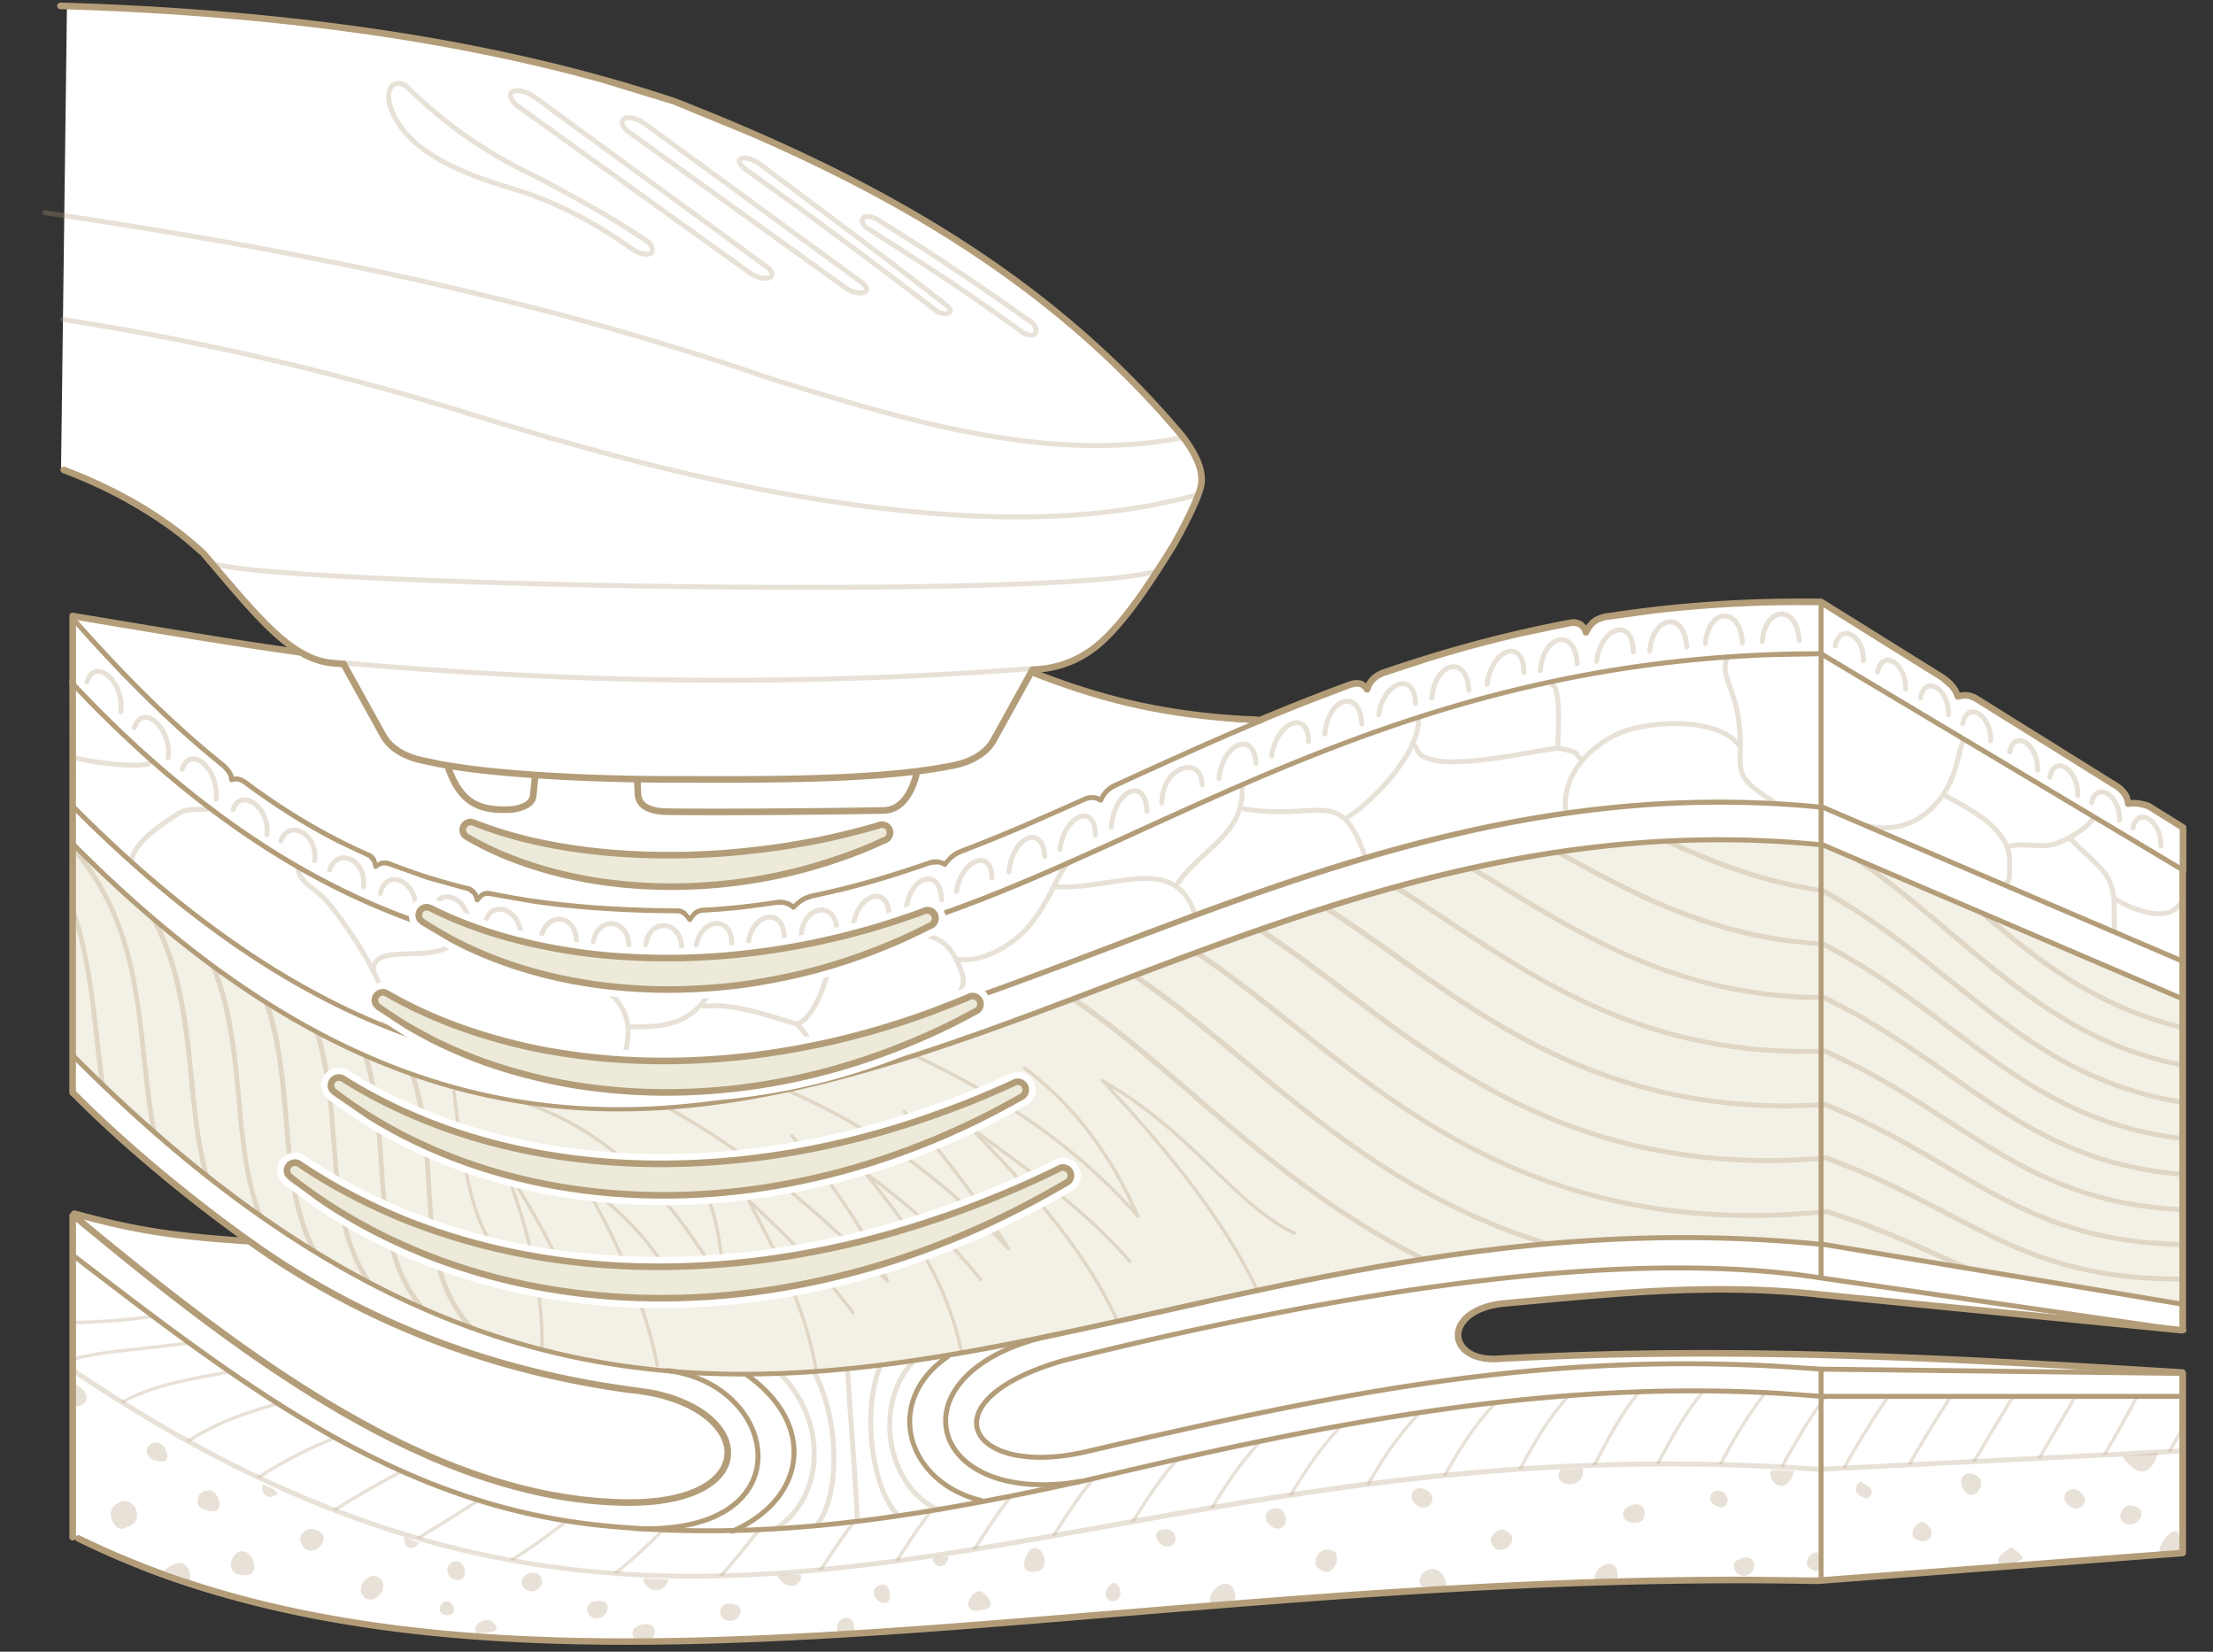 <svg xmlns="http://www.w3.org/2000/svg" stroke-width=".501" stroke-linejoin="bevel" fill-rule="evenodd" overflow="visible" width="670" height="500"><rect width="100%" height="100%" fill="#333333" stroke="none"/><g font-size="16" font-family="Times New Roman"><path d="M0 0v500h670V0z" fill="none"/><path d="M21.795 186.347l-.148 144.891c14.954 14.787 32.166 29.578 52.393 44.366-17.267-1.119-34.535-3.804-51.801-7.547l.064 97.394c55.144 30.482 148.676 39.552 283.277 25.697 81.085-7.833 162.69-13.255 245.567-12.757l109.133-8.144.533-54.17c-62.266-5.052-123.773-8.133-183.037-5.397l-25.075 1.105c-13.089.453-17.676-14.147 1.367-17.368 30.51-3.29 61.177-6.408 98.012-2.727l108.36 10.57.227-151.425-11.067-6.813-5.053-.623-1.454-3.385-46.92-28.893-4.053.226-.813-3.226-40.614-26c-23.026-.107-45.781 1.653-68.242 5.333-.795.133-1.606 2.693-2.399 2.827-.52.093-3.025-2.254-3.547-2.16-21.197 3.68-40.136 10.08-60.806 17.226-.887.307-1.356 2.494-2.239 2.8-.892.32-2.2-1.24-3.092-.906a413.44 413.44 0 00-28.957 11.68c-30.102-1.267-60.958-9.627-92.552-25.08-84.43 18.6-174.543 10.506-267.064-7.494z" fill="#fff"/><path d="M21.617 254.867c57.07 59.097 122.32 90.825 200.876 78.027 34.168-4.772 81.498-20.95 135.6-43 61.823-23.87 125.028-41.29 193.4-34.6l108.8 47 .254 92.467L551.44 376.56c-60.976-5.178-115.305 1.757-167.132 13.249-104.415 24.085-173.456 36.484-238.941 12.81-43.146-14.99-84.548-41.317-123.474-83.725z" fill="#edeada" fill-opacity=".698"/><path d="M229.23 463.04l1.417-.065c-4.044 4.88-7.655 9.549-11.678 14.04-.464.01-.925.02-1.388.032 4.052-4.474 7.643-9.128 11.65-14.007zm-43.753 13.181c5.542-4.285 10.082-8.608 14.644-13.145.452.02.906.039 1.36.056-4.581 4.559-9.1 8.903-14.542 13.196-.486-.035-.971-.07-1.462-.107zm72.471-15.532l1.441-.17c-3.956 5.014-7.141 9.902-10.248 14.626-.424.042-.848.082-1.276.12 3.078-4.696 6.204-9.565 10.083-14.576zm23.285-3.278l1.507-.247c-4.148 5.272-7.419 10.379-10.644 15.31l-1.303.175c3.191-4.897 6.388-9.977 10.44-15.238zm-127.085 14.76c6.484-4.091 11.781-7.944 16.819-11.86.444.072.889.142 1.333.21-5.068 3.956-10.343 7.832-16.72 11.91-.481-.086-.957-.172-1.432-.26zm151.2-19.128l1.613-.322c-4.498 5.61-7.916 11.007-11.286 16.223-.466.076-.924.15-1.375.221 3.33-5.172 6.664-10.533 11.048-16.122zm-179.452 12.416a861.807 861.807 0 0018.44-11.475c.416.13.83.259 1.247.387a875.112 875.112 0 01-18.382 11.465c-.437-.125-.869-.25-1.305-.377zm204.359-17.691l1.666-.393c-5.092 6.08-8.762 11.884-12.341 17.497l-1.321.233c3.526-5.556 7.08-11.304 11.996-17.337zm25.384-5.87l1.705-.382c-5.95 6.681-9.955 12.984-13.78 19.083l-1.31.233c3.771-6.047 7.64-12.296 13.385-18.933zm-254.942 15.009a328.61 328.61 0 0120.376-11.808c.386.173.771.345 1.155.514a327.476 327.476 0 00-20.365 11.743l-1.166-.45zm280.052-20.442l1.734-.356c-6.698 7.16-10.952 13.832-14.942 20.303l-1.292.22c3.931-6.425 8.031-13.048 14.5-20.167zm24.648-4.79c.534-.098 1.064-.193 1.596-.289-7.26 7.531-11.614 14.449-15.664 21.189l-1.225.188c4.057-6.73 8.31-13.623 15.293-21.089zm23.752-3.949c.527-.08 1.051-.157 1.578-.236-7.546 7.774-11.871 14.842-15.927 21.787l-1.255.162c4.074-6.94 8.318-13.997 15.604-21.713zm-351.4 19.267c8.107-5.317 15.424-8.86 23.135-12.077.37.206.74.412 1.11.616-7.758 3.203-15.077 6.692-23.187 11.963l-1.058-.502zm374.375-22.325c.497-.058.993-.114 1.488-.17-7.476 7.886-11.588 15.015-15.612 22.129-.415.04-.825.082-1.233.124 4.057-7.118 8.118-14.247 15.357-22.083zm22.1-2.124l1.407-.106c-7.082 7.878-10.855 15.006-14.839 22.269l-1.203.082c4.023-7.27 7.756-14.404 14.635-22.245zm96.923.138h1.2c-5.64 8.154-9.734 15.06-13.427 21.71l-1.187.06c3.707-6.685 7.8-13.61 13.414-21.77zm-32.2 21.294c3.64-6.667 7.533-13.45 13.16-21.276l1.213-.002c-5.72 7.876-9.613 14.663-13.253 21.335-.374-.018-.747-.038-1.12-.057zm-43.312-22.632l1.329-.044c-6.357 7.74-9.692 14.813-13.69 22.24l-1.238.045c4.036-7.424 7.377-14.517 13.599-22.241zm94.472 1.322h1.186c-5.133 7.85-9.16 14.489-12.733 20.73l-1.173.06c3.56-6.272 7.586-12.924 12.72-20.79zm-69.84 20.625c3.746-6.925 7.6-13.86 13.626-21.754.387.017.774.036 1.16.056-6.106 7.919-9.92 14.816-13.626 21.724-.387-.01-.774-.017-1.16-.026zm-5.176-22.24l1.253.009c-6.39 7.897-10.05 14.913-13.872 22.087l-1.167.008c3.856-7.187 7.51-14.226 13.786-22.105zm93.896 1.598h1.173c-4.6 7.51-8.467 13.873-11.893 19.748l-1.2.06c3.44-5.905 7.306-12.284 11.92-19.808zm18.786-.016l1.16-.001c-4.066 7.14-7.68 13.221-10.946 18.765l-1.2.06c3.28-5.577 6.906-11.677 10.986-18.824zm18.72-.016l1.147-.001c-3.547 6.744-6.867 12.536-9.92 17.78l-1.2.06c3.08-5.27 6.413-11.08 9.973-17.839zm14.04 8.999l.014 2.142a329.088 329.088 0 01-3.134 5.638l-1.226.063a316.872 316.872 0 004.346-7.843zM56.42 435.99c8.772-5.693 17.349-8.622 27.132-11.46l1.14.724c-9.896 2.834-18.494 5.668-27.282 11.286-.333-.184-.661-.366-.99-.55zM36.48 424.193c9.503-5.324 19.876-6.97 32.487-9.381l1.2.83c-12.795 2.444-23.207 3.96-32.721 9.155-.318-.197-.639-.399-.966-.604zM22.36 411.908l.016-1.04c9.537-2.568 20.773-2.847 34.27-4.812l1.195.868c-14.118 2.125-25.726 2.3-35.481 4.984zm.168-10.995l.017-1.036c7.039-.24 14.772-.62 23.207-1.868l1.176.879c-8.925 1.393-17.055 1.786-24.4 2.025zM246.556 414.457c-3.69-20.216-11.799-34.25-20.408-50.91-.256-.495.379-.975.785-.595 11.808 11.02 22.671 21.842 31.706 34.137a.503.503 0 01-.107.7.503.503 0 01-.7-.107c-7.855-10.689-17.11-20.273-27.205-29.877l-2.227-2.097 1.83 3.514c7.37 14.124 14.051 27.21 17.309 45.055a.499.499 0 11-.983.18zm-48.072-1.104c-3.543-18.773-12.472-38.024-21.999-54.628-.266-.464.294-.968.728-.653 10.268 7.445 21.599 18.197 27.199 30.434a.502.502 0 01-.91.417c-4.807-10.509-13.962-19.958-23.015-27.117l-1.974-1.494 2.384 4.28c8.167 15.114 15.443 32.01 18.57 48.576a.501.501 0 01-.983.185zm92.096-4.13c-4.848-23.114-17.183-39.193-29.245-54.038-.368-.453.218-1.065.688-.716 12.778 9.52 25.553 20.099 35.293 32.597a.5.5 0 11-.788.615c-8.448-10.84-19.217-20.245-30.328-28.796l-1.565-1.184 2.005 2.5c10.54 13.379 20.628 28.37 24.92 48.815a.503.503 0 01-.387.593.503.503 0 01-.593-.387zm-126.967-1.657c.092-19.165-4.748-36.94-11.352-54.248-.212-.554.56-.948.886-.452 7.82 11.935 15.09 24.712 21.148 39.314a.5.5 0 01-.924.382c-5.275-12.712-11.475-24.041-18.166-34.645l-.452-.704.839 2.288c5.372 15.325 9.103 31.148 9.02 48.07a.499.499 0 11-.999-.005zm174.006-7.969c-10.572-22.856-27.723-40.57-44.022-57.853-.414-.44.175-1.104.66-.746 16.2 11.962 34.25 24.435 48.202 40.514a.5.5 0 01-.756.654c-10.396-11.98-23.084-21.948-35.631-31.242l-8.068-5.931 8.592 9.188c12.224 13.375 23.939 27.723 31.93 44.996a.5.5 0 01-.907.42zm42.689-8.537c-10.576-22.866-30.585-46.28-46.868-63.546-.392-.416.116-1.061.612-.777 27.405 15.685 39.913 37.45 58.05 46.113a.5.5 0 01-.431.903c-17.014-8.127-29.451-27.979-53.21-43.175l-1.87-1.133 3.837 4.141c14.908 16.388 31.468 36.91 40.788 57.054a.5.5 0 01-.908.42zm-161.261-.808c-14.46-24.538-31.919-46.528-61.268-56.254a.498.498 0 01-.318-.63.498.498 0 01.631-.318c25.988 8.61 42.724 26.724 56.216 47.599l4.448 7.224-.083-.815c-1.506-14.404-2.721-20.864-7.376-29.824a.498.498 0 11.887-.46c5.061 9.738 6.123 16.619 7.792 33.174.053.53-.659.762-.93.304zm49.257-2.127c-20.148-20.425-40.463-37.81-66.413-52.387a.498.498 0 01-.191-.68.498.498 0 01.68-.19c22.801 12.805 41.263 27.77 59.044 45.021l5.605 5.564-1.42-3.056c-6.445-13.005-15.654-25.955-26.202-38.255a.5.5 0 01.758-.652c12.094 14.102 22.468 29.092 28.954 44.086.217.504-.43.94-.815.549zm36.63-9.793c-18.21-19.647-39.691-36.015-66.089-47.462a.502.502 0 01.399-.918c23.223 10.072 42.656 23.93 59.407 40.458l3.369 3.478-4.216-6.448c-7.277-10.695-15.225-20.98-24.37-30.54a.5.5 0 11.722-.691c12.256 12.813 22.363 26.905 31.57 41.517.32.51-.382 1.048-.791.606zm39.21-9.794c-17.917-20.496-40.832-36.024-66.981-48.346a.5.5 0 01.425-.906c24.597 11.594 46.384 26.03 63.87 44.787l1.194 1.323-1.47-3.147c-7.077-14.25-16.735-27.516-31.22-38.507a.5.5 0 11.603-.796c16.727 12.688 27.067 28.376 34.414 45.062.228.521-.46.958-.835.53zm-193.917 10.556c-7.451-8.09-10.863-27.214-13.291-48.664a.5.5 0 01.993-.113c2.454 21.668 5.87 40.321 13.032 48.099a.5.5 0 11-.734.678z" fill="#b39d79" fill-opacity=".298"/><path d="M296.853 454.957c-23.278-5.761-30.604-30.987-10.39-44.86a.75.75 0 11.849 1.236c-18.987 13.03-12.4 36.648 9.903 42.167.401.1.646.507.548.91a.752.752 0 01-.91.547z" fill="#b39d79"/><path d="M284.052 457.805c-15.755-6.537-21.197-32.096-8.088-46.165a.75.75 0 011.097 1.022c-12.454 13.367-7.145 37.654 7.566 43.758a.75.75 0 11-.575 1.385z" fill="#b39d79" fill-opacity=".298"/><path d="M271.499 459.316c-4.064-3.696-6.932-11.8-8.07-20.57-1.144-8.813-.576-18.57 2.476-25.726a.75.75 0 111.38.588c-2.909 6.821-3.492 16.281-2.369 24.945 1.13 8.704 3.947 16.338 7.592 19.652a.75.75 0 01-1.01 1.11zM258.801 460.25c-.088-3.82-.616-11.714-1.233-20.477-.617-8.736-1.32-18.301-1.755-25.423a.75.75 0 011.498-.092c.433 7.114 1.136 16.664 1.753 25.41.616 8.727 1.148 16.675 1.237 20.55a.75.75 0 01-1.5.033zM246.607 462.357a.748.748 0 01-.07-1.057c3.486-3.976 5.27-11.716 5.171-20.41-.099-8.654-2.061-18.038-5.839-25.157a.749.749 0 111.324-.703c3.915 7.378 5.914 17.008 6.015 25.842.1 8.792-1.679 17.01-5.544 21.416a.748.748 0 01-1.057.07z" fill="#b39d79" fill-opacity=".298"/><path d="M233.895 463.31a.751.751 0 01.25-1.031c14.368-8.76 15.972-31.234 1.706-45.731a.75.75 0 011.068-1.052c14.77 15.01 13.401 38.677-1.994 48.064a.751.751 0 01-1.03-.25z" fill="#b39d79" fill-opacity=".298"/><path d="M221.056 463.817a.75.75 0 01.388-.986c21.881-9.526 24.997-31.41 4.137-46.08a.752.752 0 01-.182-1.046.752.752 0 011.045-.183c21.832 15.356 18.544 38.695-4.401 48.683a.75.75 0 01-.987-.388z" fill="#b39d79"/><path d="M183.301 324.486a.751.751 0 01.571-.894c3.159-.698 5.067-4.852 5.464-9.34.665-7.5-3.06-11.853-8.136-15.263-5.028-3.379-11.644-5.9-15.952-9.47a.75.75 0 11.956-1.157c7.355 6.096 21.8 8.95 24.328 20.504l.159 1.177 1.602.054c9.863.185 14.803-1.984 18.282-5.367 3.834-3.73 6.001-9.023 10.63-14.805a.751.751 0 011.172.937c-3.326 4.156-5.476 8.307-8.021 11.755l-.95 1.202 3.142-.106c9.003.153 16.857 3.345 24.241 5.302l.139.044.364.17c2.941-1.326 5.297-5.508 7.112-10.372 1.777-4.766 2.915-9.84 3.58-12.562a.75.75 0 011.457.356c-.657 2.684-1.816 7.862-3.632 12.73-1.56 4.182-3.692 8.394-6.602 10.462l-.724.44a25.389 25.389 0 011.734 1.998c1.067 1.355 2.266 3.11 2.454 4.075a.752.752 0 01-1.474.286c-.041-.212-.26-.686-.68-1.358a24.598 24.598 0 00-1.478-2.076 23.771 23.771 0 00-1.638-1.889c-.552-.564-.904-.818-1.009-.858l-3.248-.914c-7.619-2.24-15.356-4.982-24.396-4.208l-.535-.169-.592.635c-3.604 3.505-8.533 5.677-17.393 5.797l-3.345-.064-.052 2.847c-.402 4.533-2.398 9.735-6.635 10.672a.751.751 0 01-.895-.57zm-66.129-13.365c-3.75-1.9-1.848-8.398-2.876-12.215-1.659-6.16-12.705-22.635-17.223-26.933-3.182-3.026-6.906-4.61-7.508-8.532a.752.752 0 01.628-.856.752.752 0 01.856.628c.495 3.23 3.939 4.708 7.058 7.673 2.91 2.77 8.388 10.328 12.514 17.196l2.039 3.568.067-.196c.677-1.485 2.128-2.31 3.844-2.761 2.24-.59 5.189-.638 8.078-.732 6.136-.203 11.622-.658 13.14-5.143a.75.75 0 111.42.481c-.962 2.847-3.204 4.338-5.849 5.134-2.617.786-5.741.93-8.661 1.026-2.979.1-5.712.148-7.747.684-1.97.52-3.035 1.4-3.128 3.107l-.15.312.191.367c.89 1.788 1.551 3.366 1.88 4.586 1.062 3.944-.553 9.92 2.106 11.268a.75.75 0 11-.679 1.338zm170.177-6.436a.749.749 0 01-.054-1.059c3.001-3.33 4.35-6.099 3.12-9.268-2.17-5.59-4.154-7.99-6.918-9.339-2.892-1.413-6.652-1.72-12.717-2.85a.748.748 0 11.276-1.474c5.821 1.084 9.963 1.444 13.099 2.976 2.04.996 3.652 2.472 5.118 4.838l.639 1.13 2.357.152c6.228-.154 13.014-3.997 17.391-8.534 6.78-7.027 9.241-15.783 12.404-19.626a.75.75 0 011.159.954c-.702.852-1.403 2.064-2.167 3.514l-.827 1.608 2.383.04c7.892-.152 15.613-2.166 22.333-2.512 3.903-.2 7.47.179 10.47 1.822l.348.24.033-.14c4.185-5.823 9.52-9.806 13.387-13.872 3.906-4.108 6.593-8.507 6.074-15.579a.749.749 0 111.495-.11c.14 1.909.06 3.64-.203 5.23l-.301 1.31.197-.049c11.9 1.911 19.058.072 24.532.519 2.16.177 3.994.72 5.647 1.912l.597.528c6.819-4.427 15.678-13.436 19.543-21.645l.125-.294-.085-.253a.729.729 0 01.253-.507l.182-.066.384-.907c.745-2.013 1.142-3.947 1.082-5.707a.75.75 0 01.724-.773.75.75 0 01.776.72c.062 1.813-.3 3.747-.989 5.747l-.625 1.586.765.867c.083.093.14.213.168.333.445 1.907 2.696 3.067 6.564 3.507 3.79.427 8.715.107 13.745-.507 5.02-.613 10.087-1.506 14.147-2.213 2.024-.36 3.807-.667 5.199-.88l1.744-.213.008-.467c.061-2.453.241-6.373.145-9.947-.055-2.04-.2-3.933-.499-5.373-.149-.707-.329-1.267-.533-1.667-.208-.4-.39-.533-.49-.573a.75.75 0 11.503-1.413c.618.226 1.032.746 1.32 1.293.292.573.507 1.28.67 2.067.325 1.56.473 3.56.529 5.626.097 3.627-.084 7.574-.145 10l-.008.48 1.058.174c2.702.506 3.856 1.066 4.46 1.746.311.347.44.694.551.854.047.08.123.186.515.32l.101.08.407-.467c2.712-2.867 6.12-5.28 9.892-7.053 7.74-3.667 28.108-5.667 36.393 2.186l.333.387v-.427c-.093-2.306-.346-5.08-1-8.56-.373-1.906-1.213-4.386-2-6.666-.72-2.094-1.52-4.36-1.573-5.44-.067-1.094.013-3.054.707-4.12a.751.751 0 011.253.826c-.387.587-.533 2.067-.467 3.214.04.746.6 2.413 1.494 5.026.773 2.254 1.666 4.84 2.053 6.88 1.787 9.347.693 14.027 1.107 17.248.386 3.023 2.066 5.207 10.12 10.276a.746.746 0 01.226 1.035.741.741 0 01-1.026.236c-8-5.035-10.32-7.55-10.814-11.356-.173-1.332-.12-2.785-.08-4.559l.027-1.373-.093-.053c-6.307-8.854-27.914-7.24-36.019-3.414-9.73 4.6-16.57 13.276-15.23 23.131a.75.75 0 01-1.487.201c-.731-5.374.773-10.358 3.718-14.598l1.075-1.414-.38-.186a2.111 2.111 0 01-.504-.534c-.192-.293-.247-.493-.419-.68-.288-.32-1.141-.906-4.821-1.466-.304-.054-1.135 0-2.604.226-1.367.2-3.125.507-5.157.854-4.052.72-9.159 1.626-14.224 2.24-9.256 1.125-19.924 1.561-21.798-3.64l-.093-.307-.219-.253-.474.986c-3.964 7.503-11.448 15.191-17.634 19.667l-1.452.997 1.39 1.76c1.478 2.183 2.873 5.202 4.332 9.34a.75.75 0 01-1.415.498c-3.768-10.696-6.812-13.182-11.797-13.588-5.168-.422-12.622 1.398-24.648-.532l-.287-.176-.668 1.817c-1.18 2.69-2.94 4.961-4.981 7.108-4.124 4.337-9.13 7.973-13.258 13.715l-.098.061.64.441c2.026 1.738 3.702 4.282 4.93 7.92a.748.748 0 11-1.42.478c-2.994-8.875-8.697-10.578-16.042-10.2-6.474.334-14.379 2.364-22.43 2.514l-3.129-.054-.956 1.853c-1.91 3.612-4.33 7.688-7.77 11.252-4.523 4.692-11.68 8.839-18.46 8.993l-1.591-.104.292.614c.278.628.556 1.298.834 2.014 1.562 4.023-.337 7.41-3.405 10.815a.749.749 0 01-1.059.055zm352.184-23.496c-.666-5.803.987-10.586-2.72-16.176-1.053-1.584-3.453-3.84-5.773-5.987-1.133-1.055-2.24-2.075-3.107-2.936-.4-.397-.786-.799-1.106-1.176l-.374-.476-1.48.75c-1.333.602-2.653 1.067-3.893 1.32-1.84.378-4.573.187-6.733.087-1.894-.088-3.547-.125-4.76.056l-.987.246.347 1.302c.213 1.06.293 2.166.2 3.322-.054.757.053 1.993.013 3.224-.04.957-.147 2.625-1.32 3.108a.76.76 0 01-.987-.41.747.747 0 01.414-.978c0 .001.106-.043.213-.404.093-.34.16-.81.173-1.371.04-1.03-.053-2.459 0-3.277.6-8.148-7.733-13.686-15.813-18.114l-3.347-1.79-.32.484c-4.853 6.514-12.773 11.072-22.76 8.734a.753.753 0 01-.56-.901.743.743 0 01.894-.559c12.333 2.882 21.373-5.51 24.8-14.777 1.693-4.61 2.24-8.716 3.12-10.516.186-.36.64-.52 1-.333a.74.74 0 01.346 1c-.786 1.613-1.253 5.466-3.066 10.368a27.576 27.576 0 01-1.614 3.586l-.986 1.667 3.04 1.621c5.946 3.236 12.786 7.463 15.546 13.275l.134.339 1.28-.326c1.506-.23 3.373-.152 5.066-.074 2.56.118 4.814.262 6.36-.056 4.587-.943 10.627-5.115 12.627-7.952a.758.758 0 011.053-.18c.334.24.414.708.174 1.045-1.107 1.579-3.267 3.464-5.76 5.08l-1.094.661.187.235c.24.288.587.656 1.027 1.097.84.838 1.92 1.834 3.08 2.899 2.253 2.092 4.813 4.488 5.986 6.256 1.507 2.261 2.214 4.401 2.534 6.492l.08.82 2.32 1.27c2.586 1.298 5.626 2.473 8.48 2.902 1.906.288 3.653.236 5.106-.279 1.427-.504 2.587-1.465 3.347-3.093a.74.74 0 01.987-.365.746.746 0 01.373.996c-.933 2.006-2.413 3.242-4.213 3.877-1.76.625-3.787.656-5.814.348-3.053-.46-6.266-1.7-8.96-3.053l-1.48-.819.04 3.581c0 1.372.014 2.752.174 4.16a.758.758 0 01-.667.83.74.74 0 01-.827-.66zM39.055 260.15c1.573-6.46 9.753-11.341 14.83-14.679 2.57-1.688 6.211-.89 9.267-1.384a.751.751 0 01.239 1.482c-3.348.54-6.582-.224-8.683 1.157-5.716 3.756-12.82 8.13-14.196 13.78a.751.751 0 01-1.457-.356zm-5.363-28.168c-2.49-.259-4.997-.621-7.112-.995-2.096-.36-3.856-.76-4.83-1.106a.755.755 0 01-.451-.96.76.76 0 01.96-.454c.836.307 2.48.68 4.581 1.054 2.079.36 4.55.706 7.008.973 2.46.253 4.89.413 6.892.4 1.001 0 1.881-.053 2.596-.147.735-.093 1.223-.24 1.49-.386a.754.754 0 011.02.293.75.75 0 01-.293 1.017c-.521.288-1.238.458-2.017.563-.801.108-1.75.157-2.788.163-2.076.01-4.567-.155-7.056-.415z" fill="#b39d79" fill-opacity=".298"/><path d="M141.09 401.317c-17.18-20.145-7.878-48.924-17.113-76.43.596.213 1.2.426 1.81.637 8.896 28.2-.907 57.294 18.361 76.904a236.46 236.46 0 01-3.059-1.11zm-14.814-6.055c-15.872-20.616-7.976-49.01-16.533-76.09.608.273 1.22.54 1.834.809 8.192 27.768-.149 56.487 17.756 76.624a238.66 238.66 0 01-3.057-1.343zm-15.857-7.753c-13.514-21.23-6.92-49.161-15.412-75.594.641.347 1.277.686 1.908 1.018 8.049 27.04 1.093 55.212 16.294 76.037-.93-.48-1.864-.968-2.79-1.461zm450.688-32.963l-8.267-3.21-10.573.62c-81.623 2.73-121.295-44.055-161.866-70.174.64-.224 1.286-.45 1.93-.672 42.109 27.408 82.65 76.051 170.576 68.72a.76.76 0 01.32.043c43.346 15.793 58.053 36.863 107.36 36.543v1.496c-46.347.274-62.867-18.242-99.48-33.366zm37.346 29.872l-5.973-.996c-9.36-4.198-19.187-8.81-31.387-13.184l-8.026-2.718-11.814.892c-93.649 4.661-135.92-50.964-180.024-79.729.614-.226 1.232-.454 1.85-.68 45.749 30.214 88.832 88.173 190.014 78.011.107-.01.2 0 .307.032 18.933 6.042 32.16 12.754 45.053 18.372zm-274.525-81.681l1.812-.684c31.432 21.041 61.067 56.863 106.781 79.019-.828.128-1.66.258-2.493.39-45.319-22.516-74.959-58.145-106.1-78.725zM93.989 378.06c-10.822-21.987-5.32-49.496-14.35-75.191.697.445 1.39.882 2.08 1.313 8.484 26.186 2.736 53.81 14.749 75.396a282.351 282.351 0 01-2.479-1.518zm467.131-39.207l-8.493-3.703-9.334.35c-69.45.896-106.205-37.114-142.998-60.38.668-.213 1.342-.426 2.024-.642 38.142 24.39 75.712 63.787 150.401 59.167a.79.79 0 01.333.055c42.76 17.41 58.814 41.488 107.534 42.25v1.491c-45.734-.74-63.414-21.836-99.467-38.588zm-218.633-43.147l1.82-.688c35.241 23.486 68.538 64.618 126.388 81.395-1.29.112-2.579.228-3.868.35-56.49-17.643-89.655-58.229-124.34-81.057zM77.643 367.208c-8.302-22.935-3.704-50.398-14.25-75.554.771.572 1.548 1.144 2.332 1.715 9.7 25.472 4.93 52.833 14.034 75.327-.711-.496-1.418-.992-2.116-1.488zm483.49-44.047l-8.733-4.199-8.08.083c-57.041-.784-90.185-30.143-122.868-50.247.679-.188 1.357-.375 2.044-.561 33.765 21.03 67.832 51.295 129.037 49.223a.745.745 0 01.334.065c42.266 18.923 59.52 45.69 107.72 47.883v1.486c-45.187-2.064-63.854-25.47-99.454-43.733zM61.515 355.08c-6.412-24.657-2.494-53.11-16.583-78.239 1.053.907 2.108 1.805 3.16 2.69 12.479 25.234 8.515 53.176 15.367 77.086a379.178 379.178 0 01-1.944-1.537zm499.645-47.612l-8.987-4.696-6.84-.183c-44.186-2.196-73.085-23.101-100.986-39.539.734-.164 1.476-.328 2.226-.49 28.726 17.137 58.39 38.521 105.787 38.716.12 0 .227.026.333.076 41.84 20.341 60.147 49.544 107.894 53.379v1.486c-44.707-3.578-64.227-29.07-99.427-48.75zm.013-15.69l-9.24-5.206-11.32-1.13c-28.324-4.022-49.792-16.074-70.27-27.304.809-.125 1.621-.246 2.434-.365 22.682 12.387 46.69 25.405 79.423 27.32a.763.763 0 01.307.084c41.48 21.683 60.733 53.103 108.08 58.715v1.487c-44.254-5.206-64.534-32.592-99.414-53.602zM45.731 341.847c-5.074-27.44-1.834-58.094-23.416-83.697v-2.284c23.533 26.736 19.478 59.183 25.26 87.595-.614-.533-1.231-1.074-1.844-1.614zm515.469-65.76l-9.507-5.714-8.906-1.587c-14.64-3.124-27.526-8.378-39.815-14.081 1.101-.061 2.204-.117 3.303-.167 13.992 6.343 28.738 11.944 45.792 14.38a.697.697 0 01.253.086c41.173 22.948 61.267 56.403 108.267 63.87v1.491c-43.84-6.894-64.787-36.017-99.387-58.277zM30.201 327.522c-2.249-16.147-2.944-32.983-7.886-49.02v-4.544c6.424 18.004 6.901 37.145 9.624 55.23a377.046 377.046 0 01-1.738-1.666zm531.026-67.123l-1.2-.764 6.906 2.932c31.867 23.027 52.947 50.943 93.654 59.106v1.5c-43.467-8.608-65.014-39.327-99.36-62.774zm37.346 15.583l4.627 1.96c16.56 14.168 33.76 26.605 57.387 32.342v1.511c-25.854-6.192-44.147-20.252-62.014-35.813zM193.399 492.064c.898-.379 1.373-.405 2.418-.427 3.444-.068 3.059 5.13-.142 4.624-.108.746-.4 1.172-.783 1.356-1.832.882-5.732-3.764-1.493-5.553zm60.301 2.245c-.74-2.037-.103-4.138 2.347-4.553 2.245-.381 3.35 3.015 1.922 4.553-.386.416-.801.608-1.217.667a1.99 1.99 0 01-.235.02c-1.166.03-2.304-.863-2.817-.687zm-109.476.195c-1.567-3.185 3.192-4.93 4.67-3.667 4.4 3.763-2.48 3.347-4.67 3.667zm74.236-5.02c-1.2-2.487.233-3.76 1.97-3.999 2.322-.32 5.19 1.22 3.01 4.178-1.005 1.365-4.279 1.278-4.98-.179zm-40.43-1.261c-1.246-2.74 2.006-3.903 4.15-3.56.861.138 1.544.52 1.684 1.141.864 3.817-4.315 5.76-5.833 2.419zm-43.685.569c-1.761-.485-1.34-2.703-.236-3.665.47-.408 1.059-.591 1.659-.319 2.355 1.065 2.392 5.039-1.423 3.984zm160.356-1.265c-2.33-.575-1.624-3.358-.161-4.827.328-.33.693-.595 1.072-.752 1.855-1.672 7.612 5 1.593 5.464-1.018.079-1.417.381-2.504.115zm72.103-2.134c-1.56-1.648.55-4.38 2.661-5.526.526-.287 1.05-.472 1.52-.522 2.359.539 3.146 2.27 2.934 4.804h-.176c-.671 1.984-5.89 2.355-6.939 1.244zm-99.765-.257c-2.312-.703-3.342-3.561-1.562-4.85.447-.325 1.074-.549 1.903-.614 2.292-.183 3.384 6.595-.341 5.464zm68.46-.987c-1.866-1.364-.131-4.257 1.401-4.857.483-.19.944-.152 1.268.232 2.572 3.035-.04 6.55-2.67 4.625zm-225.487-.906c-1.696-1.842-.377-4.726 1.713-5.824.466-.246.97-.402 1.49-.438 6.5 1.58.35 10.119-3.203 6.262zm48.524-2.704c-1.433-1.987-.125-3.655 1.579-4.23 1.746-.59 3.913-.028 3.97 2.522.06 2.694-3.969 3.897-5.549 1.708zm36.333-2.035a1.816 1.816 0 01.023-.759c1.21.194 6.385.399 7.559.266-1.759 5.708-7.144 3.078-7.582.493zm236.51 1.81c-.515-.013-.856-.035-.896-.08-1.648-1.763.09-4.511 2.134-5.158 3.043-.964 5.71 2.959 5.159 5.159-.896 0-4.65.114-6.397.078zm-196.022-3.28c1.326-.603 5.447-.357 7.115-.357.603 3.262-4.332 5.507-7.115.358zm248.043 1.797c-1.525-1.32.17-4.194 2.41-5.146.643-.273 1.331-.39 2.002-.261 1.65.31 2.463 3.355 1.565 4.696-.9 1.343-4.632 1.873-5.977.71zm-432.653-2.974l-1.254-.056c.743-.721 1.492-1.446 2.391-1.936 5.287-2.87 6.365 3.47 5.35 4.554-1.463-.931-4.682-1.764-6.487-2.562zm85.038-1.864c.27-.502.696-.917 1.263-1.138 3.857-1.507 5.097 5.33 1.85 5.406-3.162.075-4.009-2.594-3.113-4.268zm389.162 0c-.014-1.165.36-1.326 1.146-1.694.254-.116.534-.251.854-.44 3.173-1.306 5.32 1.212 3.56 3.84-1.52 2.262-5.494 1.546-5.56-1.706zm-454.567-2.24c.575-1.198 1.62-2.145 2.777-2.172 3.703-.085 5.41 6.606 1.992 7.115-5.224.783-5.908-2.575-4.769-4.943zm241.476 4.014c-2.756-.376-1.88-4.395-.247-6.23.427-.48.906-.81 1.386-.885 3.428-.548 5.693 8.044-1.139 7.115zm87.02-1.347c-1.223-1.225-.332-4.265 1.763-5.135.914-.378 2.06-.342 3.36.439 2.266 1.365-.53 9.307-5.123 4.696zm149.844.853c-.36-.188-1.44-1.04-1.573-1.422-.574-1.731 1.08-3.85 2.853-3.907.333-.01.667.053.987.207.266 1.728.866 6.75-2.267 5.122zm57.053-1.422c-2.346-1.9 1-3.984 2.52-4.98.28-.182.507-.327.614-.428.56.178 3.64 2.425 3.56 3.557-2.027.236-4.374 3.721-6.694 1.85zm-323.412-1.67c0-.217.091-.394.296-.497.711-.283 3.69-.499 4.695-.499-1.572 5.079-4.995 2.328-4.99.996zm371.706-1.906c-1.4-1.718 3.28-8.06 5.146-6.527.147.113.267.272.374.48 1.32 2.63 2.133 6.65-1.6 6.579-1.08-.02-2.947.653-3.92-.532zm-562.98-3.398c-.815-2.177 1.248-4.33 3.561-4.024.448.059.903.21 1.35.467 5.689 1.992-2.402 10.265-4.911 3.557zm360.384.196c-.666-1.61.826-3.386 2.498-3.888a2.982 2.982 0 011.238-.114c6.805 2.518-1.39 9.673-3.736 4.002zm-329.104-1.642c1.142-.342 2.941 1.436 4.358 1.422.252 1.399-4.445 3.69-4.358-1.422zm228.217-1.775c.35-.324.88-.57 1.635-.675 4.232-.598 4.79 4.563 1.778 5.159-2.541.503-5.068-2.93-3.413-4.484zm229.736 2.47c-2.267-1.013-1.2-3.749.413-4.883.347-.235.707-.4 1.067-.468 1.293-.243 3.253 2.206 2.96 3.528-.507 2.316-2.213 2.816-4.44 1.822zm-546.01-9.92c5.542-5.95 10.633 4.411 4.126 6.046-.375.292-.759.46-1.135.523-2.674.445-5.052-4.358-2.992-6.57zm348.957 2.254c.205-.707.781-1.33 1.858-1.704 4.296-1.49 5.506 5.092 2.49 5.87-2.436.63-4.948-2.117-4.348-4.166zm259.413 2.21c-1.52-1.315-.413-4.229 1.413-4.85a2.145 2.145 0 011.254-.043c6.386.882 1.146 8.18-2.667 4.892zm-150.6-.622c-1.716-1.99-.056-3.837 1.927-4.448 2.2-.675 4.796.168 3.624 4.021-.54 1.766-4.498 1.647-5.551.427zm-431.588-3.843c-1.364-1.278-.705-4.23 1.585-4.913.526-.157 1.138-.196 1.831-.067 1.83.34 3.413 4.535 1.992 5.835-1.059.967-4.415.075-5.408-.855zm564.761-1.938c-.84-1.787.854-3.692 2.814-3.444.92.117 1.893.712 2.693 2.02 2.053 3.33-3.427 5.846-5.507 1.424zm-196.905.888c-1.94-1.894-.808-4.778 1.59-4.683.873.036 1.913.465 3.034 1.481 2.255 2.044-1.081 6.656-4.624 3.202zm90.612.382c-1.917-1.2-1.339-3.646.387-4.205.586-.192 1.32-.16 2.12.221 2.786 1.323 1.733 6.635-2.507 3.984zm45.653-2.048c-.72-.3-1.266-.541-1.933-1.025-1.347-.97-.76-3.71.907-3.984.16.176.333.355.493.53 1.627.911 4.173 2.082 1.44 4.48-.267.235-.64.11-.907 0zm-483.13-.342c-1.878-.41-2.35-1.802-1.936-3.756.76.237 6.825 2.562 3.416 3.414-.426.107-.808.488-1.48.342zm513.197-1.922c-1.813-2.44-.813-4.798 1.133-5.15.907-.162 2.014.113 3.134 1.024 2.666 2.178-1.414 7.962-4.267 4.126zm-58.493-6.118c2.586-.272 4.28.142 6.84.142.026 1.663-1.24 3.415-2.28 4.127-2.2 1.503-5.56-1.11-4.56-4.27zm-64.184.68c.088-.298.221-.616.401-.952 1.925-.128 5.152-.106 6.756-.404 1.29 6.296-8.577 6.184-7.157 1.357zm170.97-4.27c-.16-.19-.306-.39-.466-.592.066.02 10.72-1.15 10.853-1.245-2.293 7.639-6.133 7.157-10.387 1.837zm-597.9-3.856c.291-.317.676-.606 1.167-.856 3.75-1.175 6.123 5.47 3.01 5.598-4.031.165-5.974-2.78-4.177-4.742zM22.856 419.11c4.861 2.41 4.29 6.717-.57 6.717.306-1.289-.307-6.009.57-6.717z" fill="#b39d79" fill-opacity=".298"/><path d="M20.983 330.67l.022-124.27c0-.546.448-1 1-.986.552 0 1 .44.999 1l-.023 124.258a.998.998 0 11-1.998-.002z" fill="#b39d79"/><path d="M660.587 439.235l-.12-16.631-109.12.096c-77.95-6.768-150.188 8.282-223.402 25.613-53.025 11.634-96.777 18.01-143.15 13.723-62.346-5.49-107.882-39.926-161.954-81.476l-.526 34.39c191.773 129.822 299.521 13.411 529.378 29.807z" fill="none"/><path d="M550.6 386.534v-188.44c0-.427.333-.76.747-.76a.76.76 0 01.76.76v188.44a.76.76 0 01-.76.751.748.748 0 01-.747-.75zM550.6 478.09v-63.096c0-.413.333-.749.747-.749a.76.76 0 01.76.75v63.094a.76.76 0 01-.76.75.748.748 0 01-.747-.75zM208.207 278.783c-.864-1.358-1.896-2.31-3.144-2.31-15.712-.088-30.162-.979-43.731-2.939l-13.23-2.315-.997.027c-.864.185-1.38.812-2.04 1.64-.406.51-1.228.29-1.326-.352-.111-.71-.368-1.28-.719-1.733l-1.252-1.004-12.417-3.44-12.064-4.294-.956-.074c-.9.03-1.535.373-2.124.861a.75.75 0 01-1.223-.49c-.07-.6-.21-1.123-.439-1.571l-.96-1.103-9.517-4.512c-9.555-4.887-18.923-10.756-28.31-17.75-1.269-.894-2.354-1.087-3.342-.689a.75.75 0 01-1.03-.685c-.009-.647-.209-1.4-1.046-2.463l-1.047-1.154-5.525-4.54c-13.01-10.986-26.232-24.212-40.205-40.066a.744.744 0 01.065-1.053.737.737 0 011.059.066c15.93 18.067 30.856 32.694 45.584 44.454l.057.053c1.42 1.396 2.137 2.538 2.416 3.616l.021.162.306-.074c1.214-.102 2.418.348 3.569 1.159 12.447 9.273 24.833 16.541 37.656 22.152.044.02.087.044.127.072a4.48 4.48 0 011.46 1.675l.304 1.068.9-.498c.704-.208 1.52-.262 2.5-.089.05.008.1.023.146.041 7.94 3.159 16.074 5.714 24.516 7.744.054.012.106.031.154.055a4.998 4.998 0 012.444 2.553l.665-.665c.687-.453 1.565-.735 2.772-.59l.063.011c17.242 3.576 35.84 5.115 56.72 5.234 1.036 0 1.909.393 2.637.966l1.117 1.29 1.079-1.307c.708-.59 1.627-1.028 2.945-1.147a214.039 214.039 0 0022.539-2.386l.07-.008c1.642-.107 3.013.242 4.171.914l.559.398 1.856-1.616a12.149 12.149 0 013.273-1.496l.062-.016c12.35-2.535 24.293-6.026 36.078-10.166l.056-.017c1.434-.38 2.707-.313 3.836.107l.518.254 1.756-1.9a11.719 11.719 0 013.07-1.826c12.63-4.803 25.14-10.26 37.859-15.992l.099-.038c1.542-.448 2.854-.389 3.972.075l.316.177.457-.856c.96-1.46 2.256-2.553 3.85-3.296 14.34-6.526 29.03-13.273 44.487-19.713a.745.745 0 01.982.4.757.757 0 01-.404.987c-15.431 6.413-30.094 13.162-44.436 19.688-1.784.832-3.115 2.172-3.948 4.11a.75.75 0 01-1.13.311c-.676-.49-1.494-.767-2.566-.67l-1.136.225-18.916 8.324c-6.31 2.686-12.608 5.257-18.935 7.664-2.081.849-3.495 2.152-4.601 3.684a.75.75 0 01-1.003.197 4.308 4.308 0 00-1.679-.62l-2.057.157-8.863 2.976a277.184 277.184 0 01-18.114 5.14l-9.199 2.08-1.543.575c-1.429.659-2.497 1.54-3.392 2.54a.75.75 0 01-1.045.07c-.81-.687-1.759-1.16-2.936-1.303l-1.25-.03-11.137 1.482c-3.776.402-7.597.71-11.47.912-1.867.168-2.555 1.128-3.488 2.524a.75.75 0 01-1.256-.014z" fill="#b39d79"/><path d="M659.92 263.326v-12.25l-9.893-6.171-1.494-.436c-1.52-.359-2.853-.408-4-.199a.997.997 0 01-1.173-.865c-.267-2.25-1.667-3.827-3.933-5.108l-41.814-26.07-1.2-.52c-1.173-.333-2.253-.213-3.36.094a.993.993 0 01-1.213-.64 8.717 8.717 0 00-1.707-2.96l-2.52-2.2-36.546-22.787-8.547-.027c-14.533.107-28.25.987-41.263 2.48l-15.229 2.08-1.883.667c-1.609.813-2.425 2.04-3.086 3.427-.412.88-1.699.706-1.884-.227-.199-1-.959-1.8-2.047-2.067l-1.17-.08-15.08 3.134a390.39 390.39 0 00-28.52 7.693l-13.458 4.4-1.49.773c-1.323.894-2.115 2.08-2.557 3.507-.252.8-1.336.947-1.794.24-.5-.773-1.06-1.387-2.322-1.347l-1.496.254-13.953 5.333a759.108 759.108 0 00-13.597 5.533.995.995 0 01-1.308-.546 1.001 1.001 0 01.538-1.307c8.966-3.733 18.159-7.413 27.676-10.907l.07-.026c1.657-.467 2.897-.414 3.862-.027l1.064.68.092-.227c.916-1.64 2.364-2.933 4.476-3.8l.054-.026c17.761-6.107 36.706-11.454 57.444-15.307l.084-.014c1.301-.133 2.526.187 3.489.854l.975.987 1.213-1.44c.988-.907 2.308-1.654 4.167-2.094l.073-.013c20.067-3.16 41.807-4.88 65.7-4.56a.92.92 0 01.52.16l36.84 22.947.04.04c1.547 1.08 3.013 2.373 4.067 4.173l.533 1.16.547-.107c1.426-.2 2.986-.053 4.68.894l.04.026 41.826 26.071c1.894 1.077 3.494 2.493 4.334 4.45l.306 1.183.6-.061c1.56-.04 3.254.264 5.08.892.067.024.134.056.2.096l10.48 6.533a.996.996 0 01.467.848v12.807c0 .552-.453 1-1 1-.547 0-1-.448-1-1z" fill="#b39d79"/><path d="M21.31 207.307a.742.742 0 01.031-1.053.76.76 0 011.06.027c79.054 84.062 150.275 87.953 210.056 81.928 93.979-9.472 168.14-91.088 318.863-91.062.133 0 .267.04.387.107l108.76 64.99a.747.747 0 11-.76 1.286L551.12 198.654l-13.707.227c-141.432 4.76-212.888 81.557-304.805 90.82-60.101 6.057-131.837 2.105-211.299-82.394z" fill="#b39d79"/><path d="M288.87 194.494l-9.425 1.92c-87.092 16.853-157.589 7.533-226.852-3.827l-29.588-4.92v18.734c0 .56-.449 1-1 1-.552 0-1-.44-1-1v-19.92c0-.614.554-1.08 1.163-.987 82.099 13.587 162.33 29.2 266.607 6.987a.972.972 0 01.614.053c28.119 12.493 51.614 22.813 91.396 24.373.551.014.982.48.96 1.027a.991.991 0 01-1.038.96c-37.67-1.467-60.93-10.747-86.896-22.2zM550.6 198.094v-15.88c0-.414.333-.747.747-.747.413 0 .76.333.76.747v15.88a.757.757 0 01-.76.747.745.745 0 01-.747-.747zM660.467 395.51l-108.894-18.141a.75.75 0 01.253-1.479l108.894 18.14a.75.75 0 01-.253 1.479zM23.321 466.621a1.002 1.002 0 01-.457-1.338c.243-.495.843-.7 1.339-.458 126.904 62.238 300.834 11.798 506.117 12.475l19.907.23 109.6-8.342v-53.623c0-.55.44-1 1-1 .546 0 1 .45 1 1v54.55c0 .522-.414.958-.934.997l-110.56 8.415-.093.002c-212.915-4.258-395.427 51.58-526.919-12.908z" fill="#b39d79"/><path d="M659.827 402.474v-139.34c0-.55.44-1 1-1 .546 0 1 .45 1 1v139.34c0 .552-.454 1-1 1-.56 0-1-.448-1-1zM21.783 320.282a.75.75 0 011.062-1.057c188.959 190.015 314.222 35.76 527.915 56.659.413.04.72.406.68.818a.755.755 0 01-.827.674c-211.868-20.72-339.498 133.3-528.83-57.094zM21.005 465.388v-97.416a1.001 1.001 0 012 0v97.416a1.001 1.001 0 01-2 0z" fill="#b39d79"/><path d="M21.893 415.572a.75.75 0 01.842-1.242c191.621 129.72 297.398 13.26 528.012 29.71.413.03.72.39.693.803a.748.748 0 01-.8.694c-229.113-16.344-336.821 99.96-528.747-29.965z" fill="#b39d79" fill-opacity=".298"/><path d="M550.947 444.796a.753.753 0 01.72-.787l108.88-5.522a.745.745 0 01.786.71.742.742 0 01-.706.787l-108.894 5.523a.753.753 0 01-.786-.711z" fill="#b39d79" fill-opacity=".298"/><path d="M660.293 291.582l-108.893-46.6a.745.745 0 01-.387-.985.75.75 0 01.987-.395l108.88 46.6a.75.75 0 11-.587 1.38z" fill="#b39d79"/><path d="M21.783 244.865a.75.75 0 011.062-1.058c189.075 190.133 313.784-21.206 527.915-.261.413.04.72.407.68.819a.755.755 0 01-.827.673c-211.43-20.677-339.614 190.103-528.83-.173zM660.293 302.966l-108.893-46.6a.745.745 0 01-.387-.985.75.75 0 01.987-.395l108.88 46.6a.75.75 0 11-.587 1.38z" fill="#b39d79"/><path d="M21.783 256.249a.75.75 0 011.062-1.058C211.92 445.324 336.63 233.99 550.76 254.93c.413.04.72.407.68.819a.755.755 0 01-.827.673c-211.43-20.677-339.614 190.103-528.83-.173zM285.832 433.068c-2.26-11.678 8.817-25.164 34.61-29.996a.749.749 0 11.275 1.473c-25.621 4.8-35.413 17.901-33.412 28.237 1.88 9.717 14.354 18.011 36.047 15.454l4.44-.656 27.407-6.35c59.394-13.376 118.758-23.646 181.641-20.296l14.533 1.016h108.12a.76.76 0 01.76.75.76.76 0 01-.76.75H551.347l-.067-.002c-77.817-6.758-149.952 8.265-223.163 25.596l-.042.008c-24.658 4.355-39.988-4.335-42.243-15.984z" fill="#b39d79"/><path d="M295.38 433.368c-2.644-7.242 5.661-16.346 26.627-22.304 73.813-18.375 165.241-34.971 229.153-24.984l110.133 15.937c.414.059.694.44.64.85a.756.756 0 01-.853.634l-110.147-15.937c-63.585-9.936-154.744 6.58-228.541 24.95-21.28 6.047-27.65 14.731-25.603 20.34 2.115 5.793 13.479 9.914 31.115 6.038 74.748-17.379 134.55-29.88 208.403-26.148l14.92.964 109.506 1.294a.75.75 0 11-.013 1.5l-109.52-1.296-.053-.002c-80.655-6.323-143.187 6.616-222.911 25.15-17.584 3.865-30.279.073-32.856-6.986z" fill="#b39d79"/><path d="M660.52 416.465c-67.973-4.15-134.093-8.112-206.164-4.17-8.628.74-13.975-3.146-13.905-8.24.068-4.98 5.444-9.697 15.456-10.546 30.669-2.701 61.729-6.377 95.813-2.559l108.907 10.724a1 1 0 01-.2 1.991l-108.92-10.727c-33.848-3.792-64.676-.145-95.428 2.564-9.72.824-13.583 5.224-13.628 8.582-.046 3.293 3.561 6.921 11.765 6.214 72.224-3.949 138.464.02 206.424 4.171.547.033.96.508.933 1.059a.994.994 0 01-1.053.937zM192.059 463.423a.749.749 0 11.068-1.498c51.016 2.323 43.28-42.072 9.966-46.273a.752.752 0 01-.65-.839.752.752 0 01.838-.65c35.134 4.431 42.874 51.678-10.222 49.26z" fill="#b39d79"/><path d="M21.764 368.816a1 1 0 011.276-1.54C73.388 408.986 130.425 453 189.341 453.84c21.682.295 30.328-7.385 29.987-14.52-.352-7.357-10.096-15.927-28.952-17.637l-.045-.004c-37.936-5.202-73.856-17.798-107.115-39.394a1.002 1.002 0 01-.295-1.384 1.002 1.002 0 011.384-.294c32.995 21.425 68.632 33.925 106.295 39.09l6.719.96c14.912 2.963 23.63 10.686 24.008 18.567.44 9.23-10.418 16.908-32.014 16.615-59.742-.852-117.326-45.419-167.549-87.024z" fill="#b39d79"/><path d="M83.204 382.278c-20.779-13.906-44.768-33.468-61.859-50.804a1.002 1.002 0 011.426-1.404c16.986 17.232 40.869 36.708 61.546 50.546a1.002 1.002 0 01-1.113 1.662zM184.727 462.784c-62.595-5.512-108.299-40.099-162.343-81.628a.751.751 0 01.913-1.191c54.1 41.572 99.468 75.858 161.564 81.324 46.26 4.278 89.008-1.912 142.008-13.541a.752.752 0 01.894.572.752.752 0 01-.572.893c-53.051 11.64-95.978 17.87-142.464 13.57z" fill="#b39d79"/><path d="M22.227 368.374a1 1 0 01.516-1.932c16.458 4.399 27.209 6.664 52.365 8.263a1 1 0 01-.127 1.996c-25.296-1.607-36.174-3.896-52.754-8.327z" fill="#b39d79"/><path d="M35.833 215.374c.539-4.24-1.289-8.187-3.488-10.147-1.105-.973-2.186-1.346-3.037-1.2-.801.147-1.672.827-2.264 2.6a.744.744 0 01-.948.48.753.753 0 01-.475-.946c.69-2.08 1.882-3.32 3.419-3.6 1.49-.28 3.023.413 4.3 1.546 2.568 2.28 4.583 6.72 3.983 11.454a.751.751 0 11-1.49-.187zM50.163 229.28c.537-4.24-1.29-8.186-3.488-10.133-1.106-.986-2.188-1.36-3.038-1.2-.801.147-1.672.814-2.264 2.6a.748.748 0 01-.948.467.747.747 0 01-.474-.947c.689-2.08 1.881-3.32 3.418-3.6 1.49-.266 3.022.427 4.3 1.56 2.568 2.267 4.583 6.707 3.983 11.44a.751.751 0 11-1.49-.186zM64.635 241.846c.538-4.237-1.29-8.19-3.488-10.139-1.106-.973-2.187-1.36-3.038-1.2-.801.147-1.672.814-2.264 2.596a.75.75 0 11-1.422-.473c.689-2.083 1.881-3.323 3.418-3.603 1.49-.266 3.023.427 4.3 1.56 2.568 2.274 4.583 6.716 3.983 11.447a.752.752 0 01-.839.65.752.752 0 01-.65-.838zM80.047 252.627c.528-3.733-1.266-7.13-3.443-8.76-1.088-.814-2.181-1.124-3.07-.944-.847.172-1.71.83-2.286 2.402a.75.75 0 01-1.41-.516c.705-1.919 1.906-3.054 3.398-3.356 1.45-.294 2.972.244 4.267 1.213 2.59 1.939 4.638 5.865 4.028 10.17a.748.748 0 01-.847.638.748.748 0 01-.637-.847zM94.52 260.454c.525-3.635-1.255-6.58-3.37-7.807-2.007-1.164-4.318-.825-5.429 2.234a.751.751 0 01-1.409-.514c1.453-3.998 4.83-4.618 7.59-3.017 2.654 1.539 4.715 5.088 4.102 9.319a.75.75 0 11-1.484-.215zM109.283 268.411c.526-3.68-1.256-6.46-3.332-7.509-1.972-.999-4.334-.51-5.464 2.688a.751.751 0 01-1.415-.5c1.43-4.043 4.765-4.939 7.556-3.527 2.69 1.362 4.75 4.791 4.139 9.06a.75.75 0 11-1.484-.212zM125.087 274.925c.13-3.923-1.956-6.678-4.127-7.586-2.05-.857-4.315-.144-5.096 3.302a.75.75 0 11-1.463-.332c.979-4.32 4.199-5.583 7.138-4.352 2.81 1.176 5.194 4.548 5.048 9.017a.752.752 0 01-.775.725.752.752 0 01-.725-.774zM140.983 279.411c-.02-3.778-2.172-6.269-4.339-6.985-2.048-.677-4.292.17-4.936 3.564a.75.75 0 01-1.473-.279c.805-4.245 3.928-5.686 6.881-4.709 2.841.94 5.344 4.05 5.367 8.403a.75.75 0 01-1.5.006zM156.941 282.843c-.249-3.832-2.528-6.18-4.686-6.738-2.048-.53-4.206.48-4.636 3.984a.751.751 0 01-1.49-.183c.532-4.324 3.512-6.03 6.502-5.255 2.873.746 5.521 3.714 5.808 8.095a.75.75 0 01-1.498.097zM173.752 285.34c.248-7.566-7.653-8.745-9.22-1.405a.752.752 0 01-1.468-.313c1.955-9.15 12.495-7.588 12.188 1.768a.752.752 0 01-1.5-.05zM189.648 286.294c-.037-7.208-7.984-8.179-9.273-1.105a.75.75 0 01-1.476-.268c.784-4.302 3.782-6.363 6.733-6.023 2.941.34 5.493 3.024 5.516 7.39a.75.75 0 01-1.5.006zM205.608 286.518c-.477-7.195-8.468-7.573-9.324-.427a.75.75 0 11-1.49-.177c.52-4.345 3.383-6.61 6.346-6.481 2.961.13 5.676 2.63 5.965 6.985a.751.751 0 01-1.497.1zM210.661 286.79a.749.749 0 01-.582-.885c.929-4.512 3.894-7.055 6.834-7.122 3-.066 5.503 2.467 5.355 7.055a.75.75 0 01-1.5-.05c.127-3.907-1.827-5.549-3.821-5.505-2.042.046-4.567 1.882-5.4 5.924a.749.749 0 01-.886.583zM226.532 285.7a.751.751 0 01-.621-.86c.761-4.703 3.622-7.585 6.558-7.945 1.482-.18 2.935.3 4.004 1.478 1.058 1.164 1.679 2.94 1.69 5.258a.75.75 0 01-1.5.007c-.01-2.07-.563-3.445-1.3-4.257-.726-.799-1.688-1.122-2.711-.996-2.07.253-4.57 2.424-5.26 6.693a.751.751 0 01-.86.621zM242.475 283.6a.752.752 0 01-.666-.827c.507-4.696 3.255-7.62 6.211-8.03 3.03-.42 5.81 1.875 6.1 6.56a.75.75 0 01-1.497.092c-.25-4.046-2.412-5.44-4.398-5.166-2.076.288-4.468 2.47-4.924 6.705a.752.752 0 01-.826.665zM257.641 279.794c.755-4.979 3.572-8.313 6.462-9.073 1.474-.388 2.972-.09 4.082 1.042 1.086 1.104 1.7 2.898 1.711 5.304a.75.75 0 01-1.5.007c-.01-2.188-.57-3.537-1.281-4.26-.683-.697-1.603-.913-2.631-.643-2.119.558-4.661 3.235-5.359 7.848a.752.752 0 01-.854.63.752.752 0 01-.63-.855zM273.54 275.69c.497-5.492 3.164-9.243 6.09-10.163 1.51-.474 3.055-.164 4.23 1.043 1.14 1.17 1.853 3.101 1.992 5.74a.749.749 0 11-1.497.079c-.13-2.447-.782-3.964-1.57-4.774-.753-.772-1.698-.973-2.705-.657-2.115.665-4.577 3.69-5.045 8.867a.751.751 0 01-1.495-.135zM289.465 270.631a.75.75 0 01-.632-.852c.752-5.056 3.554-8.652 6.388-9.716 1.446-.542 2.97-.434 4.124.612 1.12 1.015 1.731 2.771 1.742 5.167a.75.75 0 01-1.5.007c-.01-2.196-.574-3.45-1.248-4.062-.64-.58-1.532-.717-2.591-.32-2.172.815-4.73 3.832-5.43 8.532a.75.75 0 01-.853.632zM304.73 263.889c.498-5.546 3.157-9.539 6.022-10.76 1.476-.63 3.048-.519 4.268.597 1.172 1.072 1.885 2.953 2.024 5.57a.749.749 0 11-1.497.08c-.13-2.438-.783-3.851-1.539-4.543-.708-.647-1.627-.768-2.667-.326-2.173.927-4.648 4.287-5.116 9.516a.751.751 0 01-1.494-.134zM320.137 256.98c.75-5.39 3.531-9.229 6.374-10.371 1.461-.588 3.002-.467 4.158.657 1.108 1.076 1.712 2.932 1.723 5.48a.75.75 0 01-1.5.007c-.01-2.374-.58-3.743-1.268-4.411-.637-.62-1.512-.761-2.553-.341-2.17.872-4.743 4.112-5.447 9.185a.752.752 0 01-.847.64.752.752 0 01-.64-.847zM335.68 250.374c.495-5.841 3.15-10.063 6.007-11.352 1.494-.675 3.076-.55 4.297.633 1.164 1.126 1.87 3.099 2.008 5.854a.749.749 0 11-1.497.076c-.131-2.596-.79-4.112-1.554-4.852-.709-.687-1.609-.808-2.637-.344-2.17.98-4.659 4.549-5.13 10.112a.751.751 0 01-1.494-.127zM350.992 243.063c.084-5.904 3.273-9.874 6.63-11.101 3.515-1.281 7.031.537 7.055 5.643a.75.75 0 01-1.5.006c-.009-2.137-.708-3.38-1.582-3.997-.88-.623-2.115-.735-3.459-.244-2.684.981-5.567 4.335-5.644 9.716a.75.75 0 01-1.5-.023zM368.321 235.65c.515-5.556 3.274-9.543 6.226-10.77 1.512-.613 3.117-.506 4.37.6 1.212 1.067 1.952 2.947 2.096 5.574a.754.754 0 01-.708.793.754.754 0 01-.789-.713c-.133-2.427-.808-3.84-1.592-4.533-.741-.654-1.713-.774-2.807-.334-2.257.934-4.818 4.307-5.301 9.52a.751.751 0 01-1.495-.137zM384.27 228.734c.774-5.387 3.66-9.227 6.586-10.36 1.497-.587 3.072-.467 4.26.64 1.145 1.08 1.773 2.947 1.784 5.493a.765.765 0 01-.747.76.751.751 0 01-.753-.746c-.01-2.374-.597-3.734-1.31-4.414-.67-.626-1.595-.773-2.69-.346-2.256.88-4.919 4.133-5.647 9.186a.75.75 0 11-1.484-.213zM400.357 222.134c.512-5.773 3.267-9.627 6.311-10.467 1.572-.426 3.152-.013 4.343 1.28 1.158 1.28 1.894 3.334 2.038 6.12a.744.744 0 01-.71.787.743.743 0 01-.787-.707c-.135-2.6-.812-4.266-1.65-5.186-.805-.88-1.802-1.134-2.835-.84-2.175.6-4.73 3.666-5.215 9.146a.747.747 0 01-.813.68.753.753 0 01-.682-.813zM416.673 216.28c.776-5.333 3.672-8.96 6.643-9.853 1.521-.466 3.075-.186 4.228.987 1.119 1.147 1.75 3.04 1.76 5.6a.756.756 0 01-.747.76.751.751 0 01-.753-.747c-.01-2.36-.595-3.8-1.333-4.56-.706-.72-1.652-.933-2.722-.6-2.213.667-4.865 3.64-5.592 8.64-.06.4-.44.694-.85.627a.747.747 0 01-.634-.853zM432.761 211.28c.512-5.733 3.272-9.453 6.355-10.106 1.583-.333 3.145.187 4.313 1.547 1.144 1.32 1.88 3.413 2.024 6.213a.753.753 0 01-.71.787.743.743 0 01-.787-.707c-.135-2.613-.812-4.333-1.663-5.32-.828-.96-1.844-1.267-2.866-1.053-2.14.453-4.686 3.32-5.171 8.773a.747.747 0 01-.813.68.752.752 0 01-.682-.813zM449.48 207.04c.773-5.64 3.652-9.493 6.632-10.44 1.54-.493 3.107-.2 4.256 1.054 1.108 1.213 1.733 3.2 1.744 5.907a.751.751 0 01-1.5 0c-.01-2.52-.599-4.08-1.35-4.894-.707-.773-1.64-.986-2.693-.64-2.209.707-4.872 3.88-5.602 9.214a.74.74 0 01-.846.64.743.743 0 01-.641-.84zM465.57 202.92c.513-5.72 3.275-9.373 6.375-9.946 1.586-.293 3.139.267 4.298 1.653 1.138 1.347 1.874 3.454 2.018 6.254a.745.745 0 01-.71.786.743.743 0 01-.787-.706c-.135-2.614-.812-4.36-1.67-5.374-.835-.986-1.86-1.32-2.878-1.133-2.124.387-4.665 3.16-5.152 8.6a.748.748 0 01-.815.68.752.752 0 01-.68-.813zM482.623 200.107c.772-5.6 3.658-9.28 6.674-10.04 1.558-.4 3.104.027 4.227 1.32 1.092 1.267 1.719 3.28 1.73 6a.751.751 0 01-1.5 0c-.01-2.52-.598-4.12-1.365-5.013-.734-.853-1.689-1.12-2.724-.853-2.176.546-4.826 3.493-5.556 8.786a.75.75 0 01-1.486-.2zM498.71 197.094c.513-5.693 3.285-9.2 6.425-9.56 3.057-.36 5.965 2.373 6.266 8.293a.753.753 0 01-.71.787.763.763 0 01-.787-.72c-.253-4.933-2.436-7.12-4.599-6.88-2.085.24-4.614 2.8-5.101 8.213a.758.758 0 01-.815.68.759.759 0 01-.68-.813zM515.555 194.774c.514-5.653 3.298-8.96 6.498-9.04 3.16-.08 5.907 3.067 6.2 8.787a.758.758 0 01-.72.786.746.746 0 01-.786-.706c-.267-5.24-2.6-7.414-4.667-7.374-2.04.053-4.55 2.374-5.03 7.68a.75.75 0 01-1.495-.133zM532.773 194.147c.507-5.64 3.294-8.96 6.494-9.04 3.173-.067 5.906 3.067 6.2 8.787a.758.758 0 01-.72.787.746.746 0 01-.787-.707c-.267-5.227-2.6-7.414-4.653-7.36-2.04.053-4.56 2.373-5.04 7.68a.757.757 0 01-.814.68.76.76 0 01-.68-.827zM563.4 199.974c.12-3.68-1.56-6.28-3.227-7.147-.813-.426-1.573-.426-2.186-.066-.627.373-1.28 1.253-1.614 2.92a.747.747 0 01-.88.6.754.754 0 01-.586-.88c.373-1.92 1.186-3.254 2.32-3.934 1.16-.68 2.48-.586 3.64.027 2.306 1.2 4.16 4.427 4.04 8.52a.757.757 0 01-.774.733.757.757 0 01-.733-.773zM576.16 208.547c.12-3.706-1.547-6.48-3.24-7.52-.827-.506-1.573-.546-2.147-.24-.6.307-1.24 1.107-1.573 2.774a.748.748 0 01-.88.586.754.754 0 01-.587-.88c.374-1.893 1.174-3.2 2.334-3.813 1.186-.613 2.506-.4 3.64.293 2.24 1.374 4.08 4.72 3.96 8.84a.757.757 0 01-.774.734.757.757 0 01-.733-.774zM589.16 216.334c.12-3.693-1.547-6.48-3.24-7.507-.827-.506-1.573-.546-2.147-.253-.6.32-1.24 1.12-1.573 2.787-.08.4-.48.666-.88.586a.744.744 0 01-.587-.88c.374-1.893 1.174-3.213 2.334-3.813 1.186-.627 2.506-.4 3.64.293 2.24 1.374 4.08 4.72 3.96 8.84a.754.754 0 01-1.507-.053zM601.907 224.2c.12-3.706-1.547-6.493-3.24-7.52-.827-.506-1.574-.546-2.147-.253-.6.32-1.24 1.12-1.573 2.787-.08.4-.48.667-.88.587a.754.754 0 01-.587-.88c.373-1.894 1.187-3.214 2.333-3.814 1.187-.626 2.507-.4 3.64.294 2.24 1.373 4.094 4.72 3.96 8.84a.757.757 0 01-.773.733.757.757 0 01-.733-.773zM616.147 233.16c.106-3.693-1.56-6.586-3.267-7.706-.853-.56-1.6-.64-2.16-.373-.573.28-1.213 1.026-1.547 2.666a.738.738 0 01-.88.587.754.754 0 01-.586-.88c.386-1.88 1.186-3.16 2.373-3.72 1.187-.573 2.507-.28 3.627.467 2.213 1.466 4.066 4.893 3.933 9.005a.746.746 0 11-1.493-.047zM628.32 240.786c.12-3.695-1.547-6.58-3.267-7.71-.84-.56-1.586-.633-2.16-.366-.573.273-1.2 1.021-1.533 2.668a.75.75 0 11-1.467-.297c.374-1.875 1.187-3.166 2.36-3.72 1.2-.574 2.52-.28 3.627.464 2.227 1.469 4.067 4.894 3.947 9.008a.75.75 0 01-.774.726.748.748 0 01-.733-.773zM640.96 248.183c.107-3.452-1.547-6.156-3.253-7.221-.84-.528-1.614-.604-2.187-.345-.573.257-1.2.954-1.52 2.485a.756.756 0 01-1.48-.313c.387-1.79 1.213-3.015 2.387-3.542 1.173-.528 2.48-.253 3.6.443 2.226 1.385 4.08 4.632 3.946 8.543a.748.748 0 11-1.493-.05zM653.453 255.982c.12-3.533-1.546-6.297-3.253-7.384-.853-.54-1.613-.615-2.187-.353-.573.264-1.2.978-1.52 2.548a.762.762 0 01-.893.58.744.744 0 01-.573-.888c.373-1.818 1.186-3.066 2.373-3.604 1.173-.542 2.493-.259 3.6.452 2.227 1.413 4.08 4.72 3.947 8.698a.747.747 0 11-1.493-.05z" fill="#b39d79" fill-opacity=".298"/><path d="M77.501 186.48c7.319 8.054 15.707 12.907 27.038 14.24l11.384 21.334c1.65 5.067 9.488 9.213 19.921 9.967 2.704 8.305 7.593 13.29 15.695 13.381 5.414.028 9.617-1.037 10.228-5.336l.444-5.603 30.776 1.48c-1.136 4.82-.183 8.803 7.968 9.904l67.008-.669c3.633-.79 7.082-2.872 9.533-11.953l11.099-1.571c5.073-1.467 10.137-3.147 14.8-11.667l9.39-17.36c11.011.147 22.02-6.013 33.031-22.813l14.941-25.08c3.939-6.08 5.143-12.96-2.492-22.414-76.081-88.04-185.598-121-310.124-129.227L20.264 2.24l-1.78 139.627c15.776 7.56 31.22 15.533 43.783 27.107z" fill="#fff"/><path d="M104.06 201.414a.745.745 0 01-.681-.813.766.766 0 01.813-.68c69.216 6.146 137.736 7.16 208.443 1.68a.756.756 0 01.805.693.762.762 0 01-.69.813c-70.797 5.48-139.4 4.454-208.69-1.693z" fill="#b39d79" fill-opacity=".298"/><path d="M311.693 202.747a.99.99 0 01.963-1.026c7.065-.267 13.433-2.56 19.035-7.174 7.518-6.28 15.106-17.653 22.78-30.093 2.988-5.307 7.029-13.147 8.073-17.174.939-3.733-.673-8.533-5.419-14.693-34.761-41.32-78.325-69-130.494-91.587l-22.856-9.387-20.874-6.386C133.264 11.347 77.531 4.533 18.281 2.773a.999.999 0 01-.969-1.026 1 1 0 011.03-.974c67.831 2.014 131.16 10.64 186.085 28.947l.046.013c62.586 24.427 114.154 53.987 154.211 101.6 4.852 6.294 6.976 11.774 5.797 16.44-1.121 4.334-5.306 12.414-8.286 17.694-7.663 12.427-15.411 24.08-23.228 30.614-5.959 4.906-12.751 7.36-20.238 7.626a.989.989 0 01-1.036-.96zM100.581 201.72c-11.682-.973-21.48-12.04-34.129-26.933l-5.572-6.56-4.388-3.84c-10.621-8.8-23.197-15.747-37.54-21.213a1.002 1.002 0 01-.577-1.294.992.992 0 011.29-.573c16.576 6.32 30.895 14.613 42.618 25.493l.081.08c15.864 18.56 26.084 31.827 38.392 32.84l3.459.32c.549.04.956.534.908 1.08a1 1 0 01-1.086.907c-1.153-.106-2.306-.2-3.456-.306z" fill="#b39d79"/><path d="M199.75 178.227c-33.195-.48-65.802-1.44-90.82-2.72-12.507-.627-23.126-1.347-30.977-2.107-3.924-.386-7.166-.773-9.612-1.186-2.377-.4-4.148-.827-5.008-1.334a.748.748 0 01-.261-1.026.747.747 0 011.028-.267c.559.333 2 .733 4.488 1.147 2.396.4 5.601.786 9.51 1.173 7.818.76 18.41 1.467 30.909 2.107 24.994 1.266 57.582 2.24 90.765 2.72 33.184.48 66.957.466 94.323-.24 27.782-.707 48.352-2.094 55.733-4.294a.752.752 0 01.428 1.44c-7.752 2.307-29.024 3.667-56.123 4.36-27.393.694-61.186.707-94.382.227z" fill="#b39d79" fill-opacity=".298"/><path d="M202.717 236.927c-24.369 0-57.021-1.597-73.153-5.366l-2.456-.507c-5.613-1.36-9.439-3.867-11.68-7.4l-.03-.053-11.918-21.52a1.003 1.003 0 011.75-.974l11.898 21.494.885 1.213c2.303 2.76 6.106 4.8 11.946 5.787l.06.013c15.881 3.71 48.322 5.313 72.698 5.313 25.808 0 60.943.528 84.138-3.9 5.768-.92 9.626-3 11.945-5.786l.893-1.227 11.894-21.48c.268-.48.877-.653 1.36-.387.482.267.657.88.39 1.36l-11.916 21.52-.03.054c-2.562 4.026-7.271 6.806-14.191 7.918-23.403 4.466-58.788 3.928-84.483 3.928z" fill="#b39d79"/><path d="M142.517 243.785c-3.396-2.075-5.93-5.703-7.909-11.52a.994.994 0 01.625-1.264.99.99 0 011.27.613c1.897 5.592 4.216 8.728 7.057 10.464 2.501 1.53 5.543 2.056 9.377 2.03l1.668-.045 1.004-.136c2.216-.372 4.164-1.2 4.712-2.621l.094-.307.602-6.044a1 1 0 011.991.199l-.61 6.124-.018.112c-.719 3.321-4.764 4.372-7.601 4.665l-.06.006c-4.766.206-8.824-.212-12.202-2.276zM200.473 246.677l-.08-.006c-2.93-.31-5.029-1.034-6.394-2.265-1.236-1.112-1.756-2.53-1.867-4.085l-.023-.63-.154-3.416a1.002 1.002 0 01.954-1.044 1.002 1.002 0 011.044.955l.155 3.416.001.044c0 1.457.368 2.5 1.228 3.273.791.715 2.112 1.304 4.284 1.638l.951.122.381.01c9.419.212 44.175.07 66.346-.35 2.305-.001 4.174-.966 5.702-2.757 1.555-1.821 2.756-4.501 3.596-7.872a1 1 0 011.94.484c-.877 3.527-2.181 6.539-4.014 8.687-1.859 2.177-4.26 3.456-7.204 3.457-22.508.427-58.056.568-66.846.339z" fill="#b39d79"/><path d="M190.247 75.48c-10.815-7.56-22.283-13.747-34.932-17.547-16.139-4.813-33.362-11.573-37.928-25.68-1.834-6.453 2.174-9.413 5.832-6.96l.108.094c10.072 9.893 22.23 19.36 39.949 27.76 11.152 5.906 22.33 11.973 33.513 19.533.051.04.099.08.14.12 1.836 2.067 1.802 4.214-.273 4.774-1.224.346-2.95.013-4.704-.947zm6.013.654c.361-.094 1.016-.387.061-1.707l-.458-.56-8.25-5.32c-5.556-3.427-11.117-6.574-16.682-9.6l-8.336-4.467-6.432-3.213c-12.394-6.547-21.898-13.68-29.967-21.094l-3.847-3.653-.91-.453c-2.152-.694-3.859 1.386-2.616 5.746 4.278 13.214 20.616 19.827 36.922 24.694 12.842 3.84 24.454 10.12 35.362 17.747l.041.026c2.116 1.707 4.145 2.12 5.112 1.854zM226.885 83.44l-70.853-50.92-.056-.053c-2.59-2.254-2.944-4.854-.52-5.6 1.425-.454 3.564-.067 5.804 1.2l2.212 1.56 69.708 51 .108.093c1.89 2.04 1.405 3.827-.647 4.2-1.569.28-3.926-.266-5.756-1.48zm5.486 0c.621-.106.68-.426.53-.76l-.688-.906-69.626-50.947-.04-.027c-2.819-2.373-5.456-2.88-6.647-2.507-.647.2-1.165.8.305 2.334l.742.706 70.79 50.88c1.56 1.027 3.53 1.427 4.634 1.227zM255.9 87.987l-66.199-47.574-.056-.053c-2.424-2.12-2.79-4.6-.468-5.32 1.35-.427 3.362-.067 5.463 1.133l2.07 1.454 65.126 47.64.108.093c.779.854 1.27 1.72 1.112 2.56-.175.934-1.021 1.32-1.743 1.454-1.481.266-3.696-.254-5.413-1.387zm5.144-.093c.876-.16.456-.787.092-1.2l-.244-.254-65.067-47.613-.04-.027c-2.626-2.213-5.074-2.667-6.162-2.333-.708.226-.926.84.362 2.16l.631.586 66.136 47.534c1.448.973 3.276 1.333 4.292 1.147zM282.659 94.4c-18.364-14.106-37.308-28.213-57.072-42.32-1.786-1.24-3.29-3.107-2.018-4.413 1.042-1.08 3.392-.614 6.13.813l.101.067c18.972 14.226 38.523 28.72 57.737 43.653.04.027.076.067.11.094.552.653.909 1.373.742 2.08a1.54 1.54 0 01-.196.466c-.856 1.334-3.365.987-4.962-.013zm4.269-.373l-.039-.173a1.446 1.446 0 00-.122-.227l-.226-.307-14.376-11.053c-9.656-7.36-19.34-14.613-28.941-21.8l-14.268-10.68-.984-.48c-2.219-.974-3.185-.747-3.327-.6.027-.027-.158.786 1.807 2.146 19.785 14.12 38.745 28.24 57.12 42.36l.048.04c1.008.92 2.273 1.04 2.913.934zM309.157 101.227l-.061-.04c-15.261-11.16-30.972-21.44-46.861-31.4-1.544-1-2.5-2.733-1.623-4.053.883-1.334 2.957-1.214 5.333.026l.048.027c15.762 9.76 31.523 20.307 47.283 31.56.076.053.141.12.192.2 1.08 1.653 1.42 3.4.099 4.267-1.102.733-2.834.346-4.41-.587zm3.583-.667c.088-.053.447-.426-.19-1.626l-.271-.454-11.676-8.2A866.794 866.794 0 00277 74.52l-11.774-7.44-.808-.386c-1.776-.734-2.446-.294-2.558-.134-.133.2-.178 1.08 1.18 1.96 11.92 7.48 23.756 15.134 35.386 23.214l11.505 8.213c1.487.88 2.487.827 2.808.613zM232.805 115.24c-70.858-24.533-144.597-39-219.332-50.093a.754.754 0 01.22-1.493c74.775 11.106 148.618 25.586 219.58 50.16 42.234 13.12 84.211 25.613 124.258 18 .406-.067.8.2.877.6a.75.75 0 01-.596.88c-40.479 7.693-82.821-4.947-125.007-18.054zM274.06 155.4c-46.201-4.746-89.89-16.346-132.916-29.666-39.685-12.32-80.441-21.787-122.31-28.28a.759.759 0 01-.625-.867c.063-.4.447-.68.856-.627 41.94 6.52 82.768 16 122.523 28.347 42.993 13.293 86.57 24.867 132.623 29.6 29.808 2.973 59.216 2.92 87.725-4.76a.751.751 0 01.39 1.453c-28.757 7.734-58.367 7.787-88.266 4.8z" fill="#b39d79" fill-opacity=".298"/><path d="M106.736 372.542a161.983 161.983 0 01-10.65-6.548l-9.965-7.28-.134-.12-1.315-1.449a5.405 5.405 0 01.244-5.963c1.75-2.42 5.127-2.954 7.493-1.245 8.011 5.453 16.658 10.084 25.631 14.121 7.192 3.235 14.744 5.935 22.365 8.19 32.496 9.616 67.732 10.388 101.182 4.493 9.668-1.703 19.338-3.89 28.714-6.655 6.606-1.948 13.082-4.04 19.515-6.401 5.072-1.861 10.059-3.884 15.083-6.004 3.18-1.343 6.357-2.79 9.52-4.276 1.797-.844 3.344-1.52 4.825-2.336 2.665-1.423 5.955-.427 7.367 2.219a5.432 5.432 0 01-2.251 7.352c-.881.46-1.521.87-2.641 1.506-1.355.767-2.752 1.564-4.159 2.339a284.177 284.177 0 01-12.817 6.63c-14.434 7.022-29.884 12.84-45.432 16.94-18.886 4.982-38.158 7.809-57.778 7.929-32.974.202-65.797-7.111-94.797-23.442zm33.51-17.792c-10.437-3.705-20.54-8.465-29.982-14.352l-10.736-7.384-.159-.134-1.326-1.396a5.41 5.41 0 01.096-5.967c1.689-2.464 5.054-3.079 7.45-1.437 7.008 4.46 14.616 8.312 22.404 11.573 33.647 14.09 71.931 16.485 108.03 10.819 8.524-1.34 16.981-3.15 25.341-5.362 10.183-2.694 20.044-6.026 29.907-9.865 3.136-1.22 6.27-2.544 9.393-3.908.923-.404 1.844-.819 2.792-1.244.881-.395 1.523-.67 2.165-1.012 2.694-1.377 5.967-.328 7.334 2.345 1.362 2.663.313 5.936-2.388 7.318-.635.312-1.019.562-1.928 1.064-1.003.552-2.064 1.144-3.118 1.712a240.289 240.289 0 01-10.729 5.45 233.437 233.437 0 01-31.28 12.227c-9.021 2.805-18.255 4.997-27.545 6.61-31.619 5.486-65.191 3.78-95.722-7.057zm47.331-21.61c-6.538-.523-13.214-1.374-19.718-2.715-10.334-2.133-20.444-5.047-30.263-9.297-3.076-1.331-6.25-2.774-9.315-4.408-2.168-1.158-4.377-2.351-6.574-3.663l-8.704-5.702-.155-.133-1.392-1.345a5.406 5.406 0 01-.13-5.967c1.595-2.523 4.934-3.27 7.382-1.723 11.856 6.84 24.787 11.65 38.272 14.949 3.972.972 8.052 1.836 12.03 2.454 2.546.398 4.986.783 7.449 1.09 4.457.556 8.946.96 13.426 1.2 22.319 1.202 44.78-1.292 66.504-6.78 8.514-2.15 17.012-4.783 25.219-7.865 2.212-.83 4.407-1.688 6.624-2.565 1.404-.556 2.688-1.059 3.859-1.617a5.43 5.43 0 017.234 2.57c1.279 2.695.144 5.94-2.56 7.224-1.422.688-2.622 1.387-4.297 2.26a175.441 175.441 0 01-8.212 4.027c-8.867 4.044-17.796 7.484-27.168 10.31-22.277 6.714-46.235 9.557-69.51 7.696zm.044-31.26c-17.594-1.52-35.888-6.293-51.697-14.617l-9.407-5.556-.193-.153-1.42-1.25a5.4 5.4 0 014.921-8.647l1.848.58c12.362 6.194 25.664 10.033 39.458 12.36 11.368 1.918 22.969 2.577 34.589 2.393a198.683 198.683 0 0018.356-1.148c3.204-.35 6.377-.747 9.543-1.217 2.314-.344 4.606-.754 7.001-1.168 4.105-.71 8.173-1.65 12.383-2.618a144.56 144.56 0 004.468-1.128c3.086-.812 6.141-1.658 9.128-2.6 2.772-.876 5.477-1.74 8.15-2.686 1.516-.536 2.678-.899 3.806-1.394a5.429 5.429 0 114.325 9.956c-1.021.442-1.497.76-2.932 1.448-2.419 1.16-4.915 2.358-7.484 3.46-7.481 3.206-15.055 5.931-22.928 8.136-6.852 1.916-13.697 3.346-20.664 4.471-7.717 1.247-15.513 1.821-23.224 2.013-6.045.15-12.08-.122-18.027-.636zm-.873-31.365c-3.776-.41-7.65-.957-11.443-1.718-3.212-.646-6.484-1.355-9.749-2.266-8.923-2.484-17.535-5.822-25.683-10.572l.026-.044-1.454-1.096a5.399 5.399 0 014.305-8.97l1.806.457.017-.043c11.826 4.691 24.384 7.254 37.224 8.592 8.734.91 17.543 1.159 26.383.954 4.4-.102 8.847-.34 13.219-.727 4.4-.388 8.738-.89 13.133-1.487 3.368-.457 6.72-1.064 10.179-1.689a158.51 158.51 0 009.269-1.965c2.719-.664 5.308-1.279 7.87-2.011 1.457-.413 2.335-.599 3.274-.953a5.427 5.427 0 113.787 10.17c-.89.331-1.408.638-2.758 1.224a137.114 137.114 0 01-5.573 2.31c-6.123 2.352-12.27 4.329-18.653 5.938-17.855 4.503-36.851 5.89-55.179 3.896z" fill="#fff"/><path d="M107.717 370.8a159.332 159.332 0 01-10.517-6.467l-9.903-7.236-.065-.064-.848-.924a3.401 3.401 0 01.153-3.755c1.1-1.522 3.227-1.86 4.723-.78 8.15 5.548 16.904 10.234 25.96 14.308 7.288 3.278 14.927 6.008 22.617 8.283 32.839 9.717 68.394 10.485 102.096 4.545 9.731-1.713 19.476-3.917 28.934-6.705 6.638-1.957 13.156-4.063 19.638-6.443 5.112-1.876 10.131-3.912 15.171-6.038 3.213-1.358 6.417-2.816 9.593-4.308 1.731-.814 3.384-1.538 4.928-2.39a3.433 3.433 0 014.65 1.403 3.43 3.43 0 01-1.419 4.641c-.907.474-1.677.959-2.695 1.536-1.362.771-2.745 1.56-4.138 2.327-4.191 2.31-8.431 4.492-12.727 6.583-14.323 6.969-29.65 12.741-45.067 16.806-18.741 4.943-37.845 7.743-57.28 7.862-32.674.201-65.146-7.047-93.804-23.184zm150.064 11.454c15.152-3.996 30.238-9.674 44.336-16.534l3.996-2.067-14.23 5.665c-6.579 2.415-13.182 4.547-19.884 6.523-9.623 2.836-19.515 5.072-29.371 6.81-34.212 6.027-70.401 5.27-103.925-4.65-7.832-2.317-15.644-5.107-23.124-8.472l-11.838-5.867 5.938 3.651c27.974 15.753 59.742 22.868 91.817 22.672 19.064-.119 37.832-2.865 56.285-7.73zm-116.866-29.39c-10.312-3.66-20.283-8.36-29.592-14.163l-10.662-7.332-.077-.067-.856-.897a3.408 3.408 0 01.06-3.757c1.063-1.55 3.183-1.938 4.699-.9 7.146 4.55 14.858 8.452 22.734 11.75 34.062 14.264 72.735 16.66 109.112 10.95 8.596-1.351 17.122-3.176 25.543-5.404 10.268-2.718 20.201-6.075 30.12-9.935 3.17-1.233 6.332-2.57 9.47-3.94.933-.408 1.863-.827 2.809-1.25.837-.377 1.566-.689 2.272-1.065a3.432 3.432 0 014.628 1.483 3.43 3.43 0 01-1.504 4.619c-.671.329-1.198.66-1.996 1.1-1.016.558-2.06 1.14-3.104 1.704-3.5 1.89-7.05 3.693-10.64 5.405a231.597 231.597 0 01-31.012 12.123c-8.935 2.777-18.084 4.95-27.294 6.548-31.328 5.436-64.546 3.737-94.71-6.971zm94.026 3.032c9.05-1.571 18.028-3.704 26.79-6.428a227.721 227.721 0 0030.478-11.912l2.224-1.13-.985.41c-10.03 3.905-20.108 7.313-30.55 10.076-8.543 2.26-17.202 4.114-25.945 5.486-36.934 5.799-76.384 3.403-111.277-11.21l-10.595-4.92 5.26 3.072c7.018 3.833 14.364 7.077 21.911 9.756 29.43 10.446 61.943 12.134 92.69 6.8zm-47.204-24.75c-6.477-.518-13.069-1.358-19.474-2.68-10.234-2.113-20.208-4.99-29.872-9.174-3.058-1.323-6.175-2.74-9.168-4.336-2.166-1.156-4.339-2.331-6.491-3.617l-8.661-5.673-.076-.067-.896-.864a3.406 3.406 0 01-.082-3.757c1.004-1.587 3.107-2.057 4.656-1.079 12.084 6.972 25.199 11.844 38.832 15.18 4.011.98 8.148 1.858 12.196 2.487 2.536.396 5.011.787 7.511 1.099 4.503.561 9.037.97 13.565 1.213 22.539 1.214 45.202-1.306 67.102-6.838 8.582-2.169 17.152-4.823 25.432-7.933a407.241 407.241 0 006.657-2.577c1.383-.548 2.739-1.077 3.983-1.672a3.43 3.43 0 014.568 1.623 3.428 3.428 0 01-1.618 4.562c-1.453.703-2.786 1.471-4.357 2.29a173.238 173.238 0 01-8.117 3.981c-8.795 4.01-17.639 7.418-26.916 10.215-22.054 6.647-45.762 9.457-68.774 7.617zm67.62-11.448c9.086-2.738 17.762-6.078 26.41-10.023l1.041-.51-11.91 4.081a249.708 249.708 0 01-13.04 3.672c-22.251 5.62-45.32 8.19-68.295 6.954a198.78 198.78 0 01-13.846-1.238c-2.574-.32-5.116-.724-7.63-1.114-4.19-.654-8.444-1.555-12.532-2.555-6.966-1.704-13.818-3.805-20.496-6.385l-8.208-3.522 4.256 2.368c2.849 1.522 5.852 2.888 8.872 4.195 9.357 4.05 19.057 6.856 29.093 8.927 6.205 1.28 12.63 2.102 18.984 2.61 22.484 1.798 45.693-.946 67.301-7.46zm-67.564-19.81c-17.372-1.5-35.398-6.213-50.937-14.394l-9.348-5.523-.1-.072-.916-.812a3.399 3.399 0 013.099-5.444l1.188.378c12.577 6.308 26.081 10.197 40.018 12.548 11.514 1.942 23.24 2.606 34.955 2.421 6.159-.099 12.419-.49 18.541-1.16 3.224-.352 6.424-.752 9.62-1.227 2.344-.349 4.668-.764 7.048-1.176 4.17-.72 8.292-1.674 12.49-2.638a145.37 145.37 0 004.529-1.143c3.101-.816 6.19-1.672 9.22-2.628 2.773-.876 5.508-1.75 8.216-2.708 1.43-.505 2.724-.913 3.939-1.445a3.429 3.429 0 112.732 6.287c-1.032.445-1.774.89-3.004 1.48-2.424 1.163-4.883 2.342-7.407 3.423-7.408 3.176-14.899 5.871-22.679 8.05-6.766 1.893-13.537 3.306-20.444 4.422-7.605 1.23-15.308 1.8-22.954 1.988-5.955.148-11.912-.12-17.806-.628zm40.122-5.309c6.786-1.097 13.408-2.48 20.004-4.326 7.596-2.126 14.918-4.762 22.182-7.874l.798-.368-2.495.822c-3.117.982-6.273 1.857-9.404 2.681-1.519.4-3.084.812-4.655 1.172-4.173.959-8.405 1.939-12.702 2.684-2.351.407-4.736.832-7.142 1.19-3.257.485-6.51.89-9.772 1.247a204.257 204.257 0 01-18.914 1.182c-11.904.188-23.882-.484-35.683-2.475-10.672-1.8-21.16-4.493-31.228-8.485l-.245-.11.06.035c14.997 7.896 32.493 12.488 49.417 13.948 5.787.5 11.592.757 17.363.615 7.518-.187 15.034-.746 22.416-1.938zm-40.951-26.052c-3.735-.406-7.547-.945-11.265-1.692-3.195-.641-6.411-1.34-9.607-2.23-8.796-2.45-17.243-5.728-25.207-10.384l-.941-.727a3.401 3.401 0 012.71-5.645l1.18.28c12.045 4.77 24.793 7.364 37.757 8.716 8.832.92 17.728 1.17 26.636.964 4.44-.103 8.93-.344 13.348-.735 4.436-.39 8.805-.896 13.226-1.497 3.419-.464 6.815-1.079 10.266-1.703a159.524 159.524 0 009.388-1.99c2.7-.66 5.336-1.286 7.944-2.03 1.313-.373 2.39-.613 3.426-1.004a3.43 3.43 0 014.411 2.017 3.429 3.429 0 01-2.02 4.406c-.94.348-1.699.76-2.861 1.265-1.796.783-3.631 1.561-5.492 2.276-6.054 2.325-12.124 4.277-18.426 5.867-17.629 4.445-36.385 5.813-54.473 3.846zm53.496-7.725c6.136-1.547 12.052-3.45 17.97-5.723l.522-.216-3.55.907c-3.16.77-6.423 1.461-9.622 2.041-3.437.622-6.921 1.252-10.441 1.73-4.472.606-8.906 1.12-13.411 1.518-4.51.399-9.087.643-13.61.748-9.04.21-18.11-.044-27.142-.985-9.91-1.032-19.77-2.784-29.345-5.684l-1.335-.464 4.183 1.861c4.048 1.643 8.213 3.028 12.486 4.218 3.055.85 6.159 1.525 9.322 2.161 3.569.717 7.258 1.24 10.91 1.636 17.606 1.916 35.884.583 53.063-3.748z" fill="#b39d79"/><path d="M187.181 266.538c-3.693-.401-7.444-.932-11.088-1.664-3.178-.639-6.338-1.325-9.464-2.196-8.67-2.415-16.952-5.635-24.741-10.175a1.4 1.4 0 01-.656-1.866 1.4 1.4 0 011.867-.656c12.26 4.862 25.197 7.488 38.285 8.852 8.932.93 17.915 1.182 26.89.974 4.48-.104 9.014-.346 13.478-.741 4.47-.395 8.872-.904 13.319-1.508 3.469-.47 6.909-1.093 10.353-1.716a162.67 162.67 0 009.505-2.016c2.682-.655 5.364-1.292 8.019-2.05 1.17-.333 2.445-.626 3.579-1.054a1.429 1.429 0 011.834.84 1.429 1.429 0 01-.84 1.835c-.989.366-1.989.882-2.964 1.306a132.74 132.74 0 01-5.41 2.243c-5.986 2.299-11.979 4.227-18.198 5.795-17.404 4.388-35.921 5.738-53.768 3.797zM187.965 297.894c-17.148-1.48-34.909-6.132-50.177-14.17a112.734 112.734 0 01-9.288-5.49 1.4 1.4 0 01-.524-1.908 1.4 1.4 0 011.908-.524c12.795 6.424 26.499 10.363 40.581 12.739 11.658 1.966 23.51 2.634 35.319 2.448a202.544 202.544 0 0018.728-1.17c3.243-.356 6.47-.758 9.696-1.238 2.375-.354 4.73-.774 7.095-1.183 4.233-.733 8.41-1.7 12.596-2.661 1.534-.352 3.069-.756 4.592-1.158 3.116-.82 6.238-1.685 9.312-2.654 2.774-.876 5.537-1.759 8.281-2.73 1.343-.474 2.77-.928 4.07-1.498a1.429 1.429 0 011.14 2.618c-1.042.45-2.05 1.022-3.075 1.514-2.431 1.165-4.851 2.325-7.33 3.388-7.336 3.144-14.742 5.81-22.43 7.961-6.682 1.87-13.378 3.268-20.224 4.375-7.494 1.21-15.103 1.774-22.686 1.962-5.862.146-11.744-.117-17.584-.62zM187.897 329.152c-6.416-.514-12.924-1.344-19.229-2.646-10.135-2.092-19.972-4.933-29.483-9.05-3.038-1.315-6.098-2.707-9.02-4.266-2.164-1.155-4.3-2.31-6.408-3.568-2.962-1.768-5.797-3.653-8.613-5.645a1.401 1.401 0 01-.435-1.93 1.401 1.401 0 011.931-.436c12.312 7.103 25.61 12.038 39.39 15.41 4.05.99 8.246 1.88 12.365 2.521 2.525.394 5.033.79 7.57 1.107 4.548.567 9.13.979 13.706 1.225 22.757 1.226 45.622-1.32 67.698-6.896 8.651-2.185 17.292-4.863 25.646-7.999a410.16 410.16 0 006.69-2.59c1.36-.539 2.788-1.096 4.106-1.726a1.428 1.428 0 011.901.675c.337.71.036 1.564-.675 1.901-1.484.718-2.95 1.555-4.417 2.32a171.055 171.055 0 01-8.023 3.935c-8.721 3.978-17.481 7.35-26.662 10.119-21.831 6.58-45.29 9.357-68.038 7.539z" fill="#edeada"/><path d="M141.584 350.98c-10.187-3.616-20.025-8.255-29.203-13.976-3.622-2.26-7.197-4.675-10.581-7.28a1.401 1.401 0 01-.361-1.946 1.401 1.401 0 011.945-.361c7.287 4.639 15.103 8.59 23.065 11.925 34.478 14.439 73.539 16.835 110.195 11.08 8.67-1.361 17.261-3.201 25.744-5.445 10.355-2.74 20.36-6.123 30.335-10.005 3.204-1.247 6.393-2.594 9.544-3.971.945-.413 1.885-.836 2.826-1.259.795-.356 1.612-.706 2.38-1.116a1.428 1.428 0 011.302 2.542c-.706.346-1.376.756-2.064 1.134-1.03.567-2.055 1.139-3.09 1.698a236.553 236.553 0 01-10.55 5.36 229.66 229.66 0 01-30.746 12.017c-8.848 2.75-17.912 4.904-27.041 6.488-31.037 5.385-63.903 3.692-93.7-6.885z" fill="#edeada"/><path d="M108.699 369.056c-7.039-3.963-13.911-8.542-20.227-13.578a1.4 1.4 0 01-.313-1.953 1.4 1.4 0 011.953-.313c8.29 5.642 17.15 10.382 26.288 14.493 7.384 3.321 15.11 6.081 22.87 8.377 33.182 9.819 69.054 10.582 103.011 4.598 9.794-1.726 19.612-3.946 29.152-6.758 6.671-1.966 13.231-4.085 19.762-6.482 5.153-1.892 10.204-3.94 15.26-6.075 3.246-1.37 6.476-2.841 9.665-4.34 1.665-.783 3.425-1.555 5.032-2.441a1.428 1.428 0 011.344 2.517c-.932.485-1.833 1.045-2.748 1.564-1.37.776-2.737 1.556-4.117 2.316a279.424 279.424 0 01-12.638 6.536c-14.21 6.915-29.417 12.64-44.701 16.67-18.597 4.905-37.533 7.678-56.783 7.797-32.374.198-64.494-6.983-92.81-22.928z" fill="#edeada"/></g></svg>